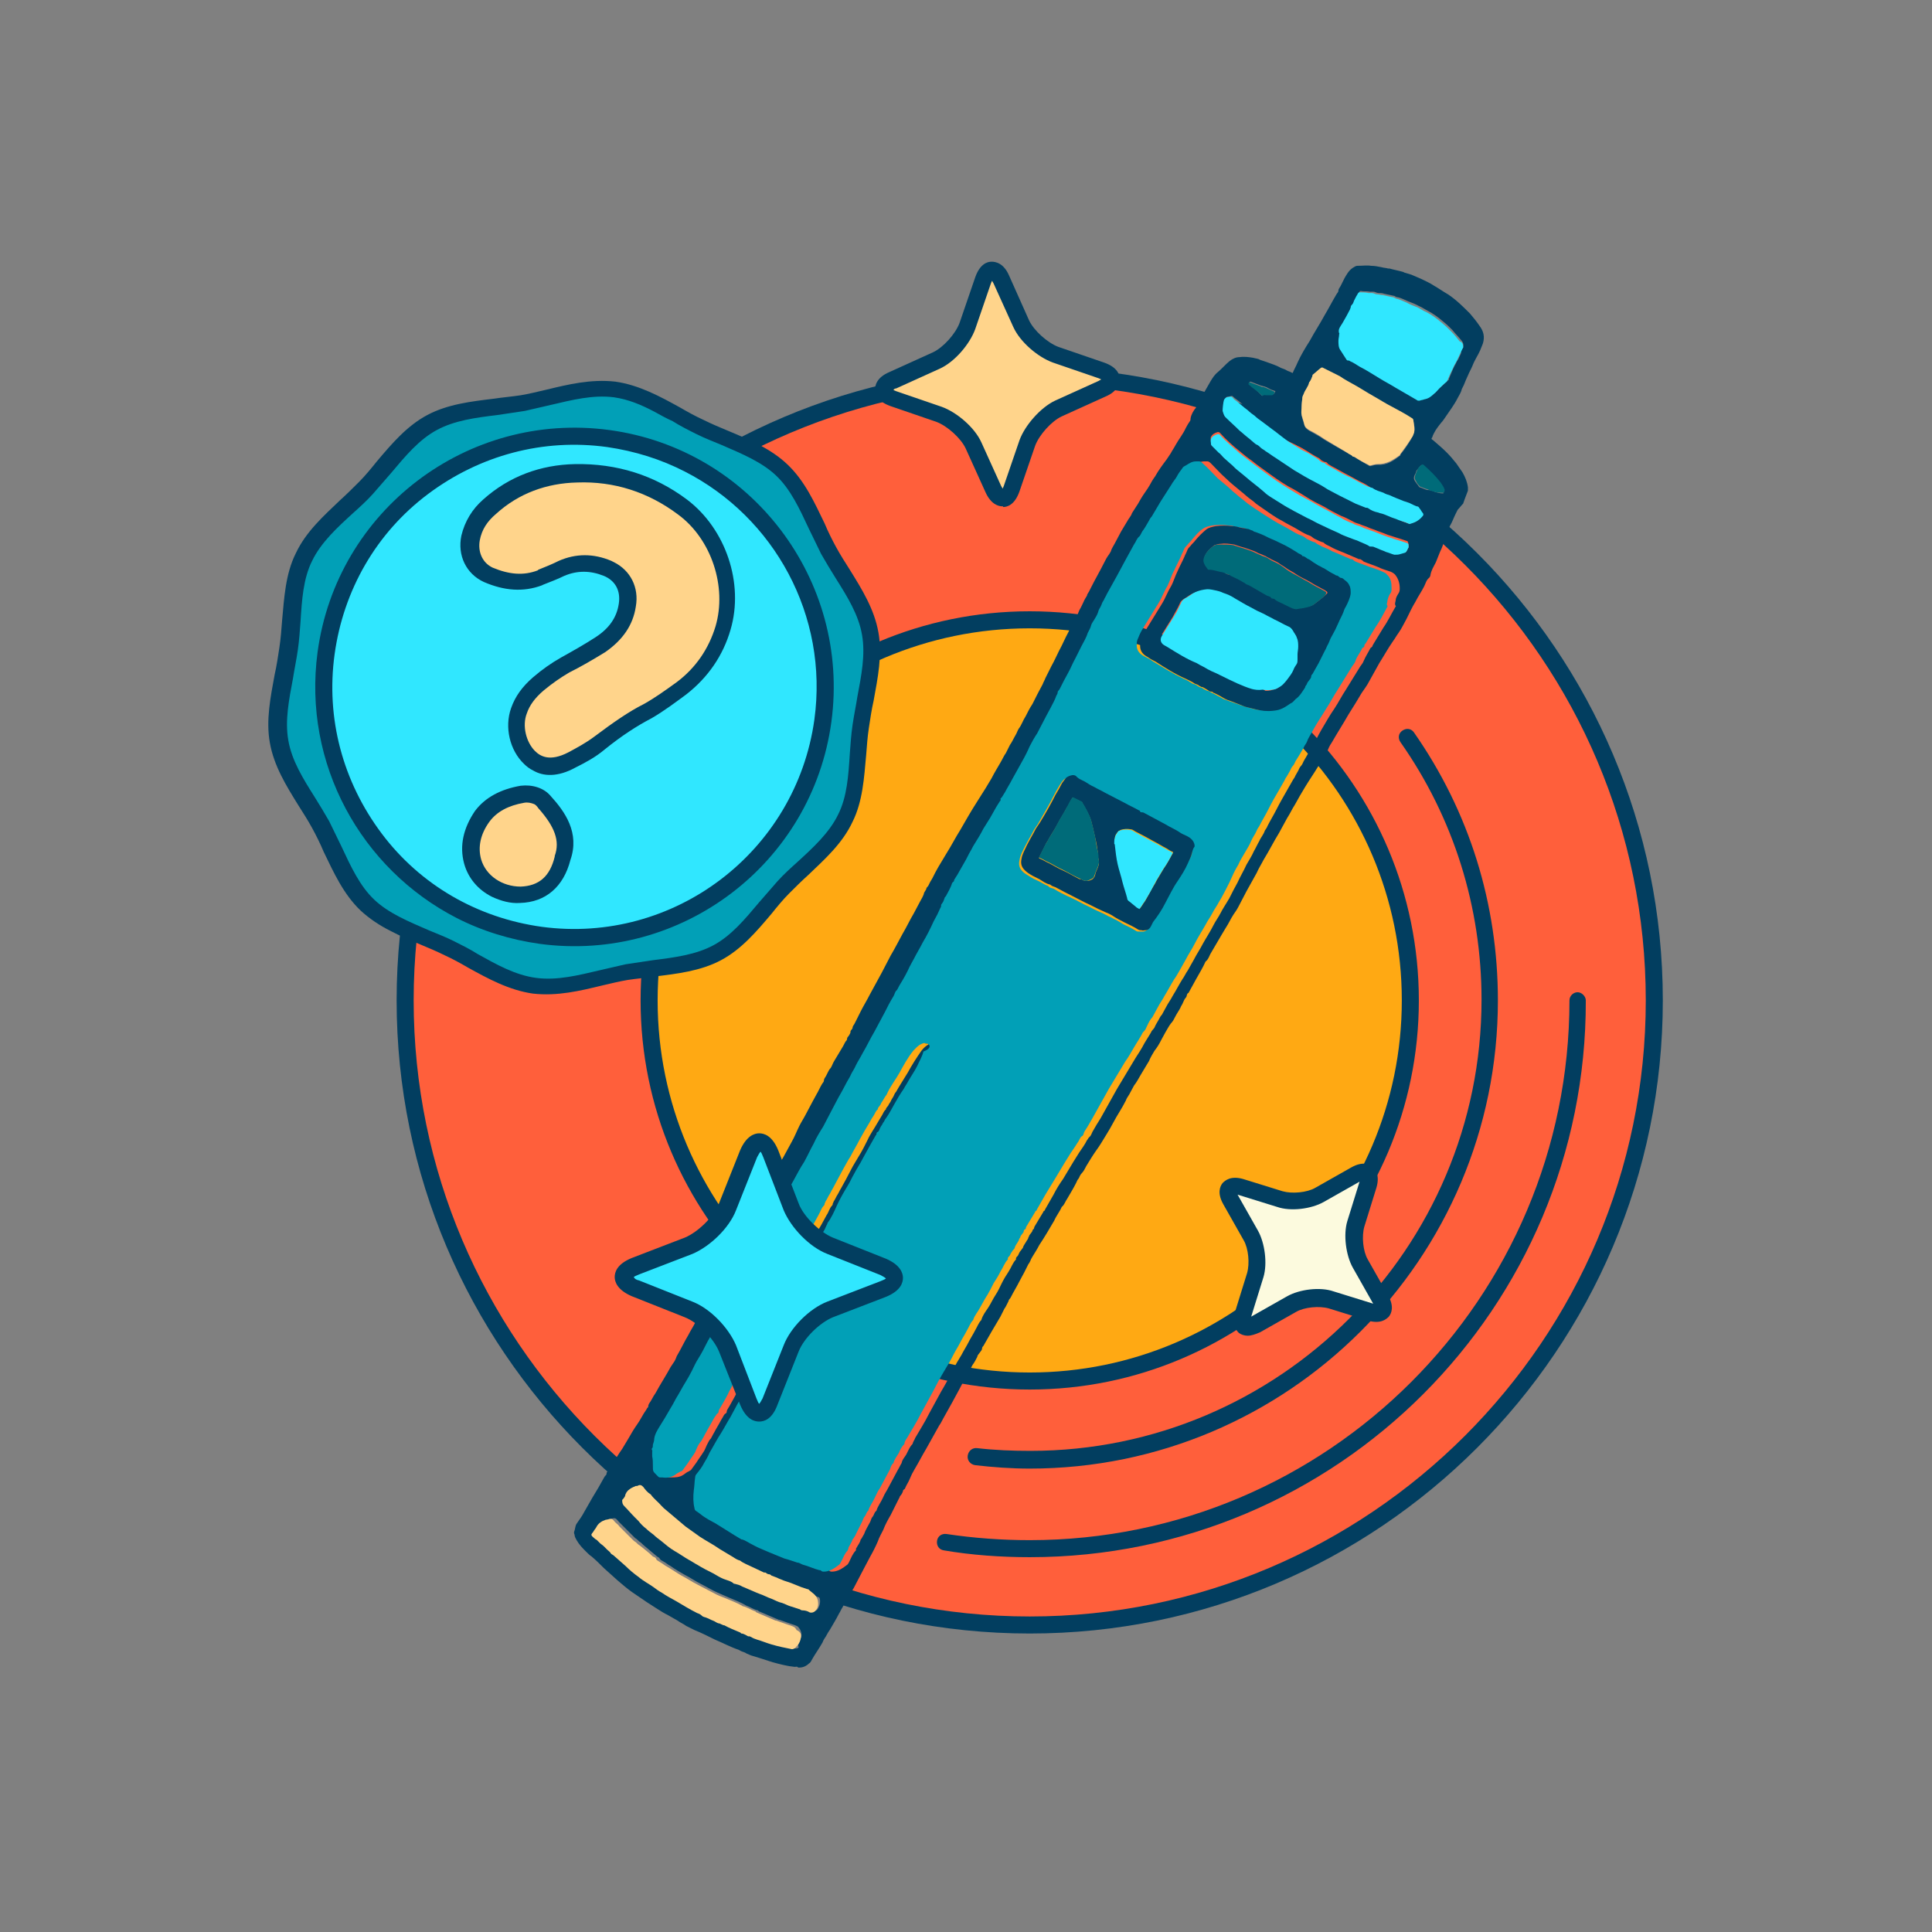 <?xml version="1.0" encoding="utf-8"?>
<!-- Generator: Adobe Illustrator 25.4.1, SVG Export Plug-In . SVG Version: 6.00 Build 0)  -->
<svg version="1.1" xmlns="http://www.w3.org/2000/svg" xmlns:xlink="http://www.w3.org/1999/xlink" x="0px" y="0px"
	 viewBox="0 0 283.5 283.5" style="enable-background:new 0 0 283.5 283.5;" xml:space="preserve">
<rect x="0" y="0" width="283.5" height="283.5" fill="#808080" stroke="none"/>
<style type="text/css">
	.st0{display:none;}
	.st1{display:inline;}
	
		.st2{fill-rule:evenodd;clip-rule:evenodd;fill:none;stroke:#155E6C;stroke-width:1.2;stroke-linecap:round;stroke-linejoin:round;stroke-miterlimit:10;}
	
		.st3{fill-rule:evenodd;clip-rule:evenodd;fill:none;stroke:#58FEED;stroke-width:1.2;stroke-linecap:round;stroke-linejoin:round;stroke-miterlimit:10;}
	.st4{fill:#023E60;}
	.st5{fill:#FF5F3B;}
	.st6{fill:#FFA913;}
	.st7{fill:#01A0B7;}
	.st8{fill:#30E7FF;}
	.st9{fill:#FFD48B;}
	.st10{fill:#006B79;}
	.st11{fill:#FCFADE;}
	.st12{clip-path:url(#SVGID_00000054983534643120763150000007180290222833448890_);}
	.st13{fill:none;}
	.st14{fill:#FF5F3B;stroke:#023E60;stroke-width:2.5;stroke-miterlimit:10;}
	.st15{fill:#FFD48B;stroke:#023E60;stroke-width:2.5;stroke-miterlimit:10;}
	.st16{fill:#FFA913;stroke:#023E60;stroke-width:2.5;stroke-miterlimit:10;}
	.st17{fill:#30E7FF;stroke:#023E60;stroke-width:2.5;stroke-miterlimit:10;}
	.st18{fill:#FCFADE;stroke:#023E60;stroke-width:2.5;stroke-miterlimit:10;}
</style>
<g id="fond">
</g>
<g id="colo1">
</g>
<g id="remplissage">
</g>
<g id="ligne2">
</g>
<g id="ligne1">
</g>
<g id="dot">
</g>
<g id="contours" class="st0">
</g>
<g id="Texture">
</g>
<g id="ref">
	<g>
		<g>
			<circle class="st5" cx="151.1" cy="146.8" r="91.7"/>
			<path class="st4" d="M151.1,239.7c-51.2,0-92.9-41.7-92.9-92.9s41.7-92.9,92.9-92.9S244,95.6,244,146.8S202.3,239.7,151.1,239.7z
				 M151.1,56.4c-49.8,0-90.4,40.6-90.4,90.4s40.6,90.4,90.4,90.4s90.4-40.6,90.4-90.4S201,56.4,151.1,56.4z"/>
		</g>
		<g>
			<circle class="st6" cx="151.1" cy="146.8" r="55.9"/>
			<path class="st4" d="M151.1,203.9c-31.5,0-57.1-25.6-57.1-57.1s25.6-57.1,57.1-57.1s57.1,25.6,57.1,57.1S182.6,203.9,151.1,203.9
				z M151.1,92.2c-30.1,0-54.6,24.5-54.6,54.6s24.5,54.6,54.6,54.6s54.6-24.5,54.6-54.6S181.2,92.2,151.1,92.2z"/>
		</g>
		<g>
			<path class="st4" d="M214.7,73.9c-0.3,0.3-0.5,0.6-0.8,0.9c-0.1,0.2-0.2,0.4-0.3,0.6c-0.3,0.6-0.5,1.2-0.8,1.7
				c-0.4,0.7-0.6,1.4-0.8,2.1c-0.2,0.6-0.4,1.2-0.7,1.8c-0.2,0.5-0.4,1-0.6,1.5c-0.3,0.6-0.7,1.2-0.8,1.9c0,0.1-0.1,0.3-0.2,0.4
				c-0.4,0.3-0.5,0.8-0.7,1.2c-0.4,0.8-0.9,1.5-1.3,2.3c-0.5,0.8-0.9,1.7-1.3,2.5c-0.4,0.7-0.7,1.4-1.2,2.1
				c-0.3,0.4-0.5,0.8-0.8,1.2c-0.7,1-1.3,2.1-2,3.2c-0.5,0.9-1,1.8-1.5,2.7c-0.3,0.6-0.7,1.1-1.1,1.7c-0.3,0.5-0.6,1-0.9,1.5
				c-0.3,0.5-0.7,1.1-1,1.6c-0.8,1.4-1.7,2.8-2.5,4.2c-0.3,0.4-0.5,0.9-0.7,1.4c0,0,0,0,0,0c-0.1,0.2-0.3,0.4-0.4,0.7
				c-0.1,0.3-0.3,0.5-0.4,0.7c-0.1,0.2-0.3,0.5-0.5,0.7c-0.6,1-1.3,2-1.9,3c-0.5,0.8-1,1.7-1.5,2.6c-0.4,0.6-0.7,1.3-1.1,1.9
				c-0.4,0.7-0.8,1.5-1.2,2.2c-0.8,1.3-1.5,2.7-2.3,4c-0.3,0.6-0.7,1.2-1,1.9c-0.5,0.9-1,1.8-1.5,2.7c-0.4,0.8-0.8,1.5-1.2,2.3
				c-0.2,0.4-0.5,0.8-0.7,1.1c-0.4,0.6-0.7,1.3-1.1,1.9c-0.2,0.3-0.4,0.7-0.6,1c-0.6,1-1.1,1.9-1.7,2.9c-0.2,0.4-0.3,0.8-0.7,1.1
				c-0.4,0.9-0.9,1.7-1.4,2.6c-0.4,0.7-0.7,1.3-1.1,2c-0.3,0.1-0.2,0.5-0.4,0.7c-0.2,0.2-0.3,0.5-0.4,0.7c-0.1,0.3-0.3,0.5-0.4,0.8
				c-0.2,0.4-0.5,0.8-0.7,1.2c-0.2,0.4-0.4,0.8-0.7,1.1c-0.3,0.4-0.5,0.8-0.8,1.3c-0.2,0.4-0.4,0.7-0.6,1.1c-0.3,0.6-0.6,1.1-1,1.6
				c-0.3,0.5-0.6,1-0.8,1.5c-0.4,0.7-0.8,1.3-1.2,2c-0.3,0.5-0.6,1.1-1,1.6c-0.2,0.4-0.5,0.9-0.7,1.3c-0.2,0.3-0.4,0.6-0.5,0.9
				c-0.3,0.6-0.6,1.1-0.9,1.6c-0.7,1.1-1.2,2.2-1.9,3.3c-0.5,0.8-1,1.7-1.6,2.5c-0.5,0.7-0.9,1.4-1.4,2.2c-0.2,0.4-0.4,0.8-0.7,1.1
				c-0.2,0.2-0.3,0.5-0.4,0.7c-0.2,0.2-0.3,0.5-0.4,0.7c-0.4,0.8-0.9,1.6-1.3,2.3c-0.3,0.4-0.4,0.9-0.8,1.2c-0.3,0.7-0.8,1.3-1.1,2
				c-0.7,1.2-1.4,2.4-2.2,3.6c-0.3,0.6-0.7,1.2-1,1.7c-0.1,0.2-0.2,0.3-0.3,0.6c-0.1,0.2-0.2,0.4-0.3,0.5c-0.2,0.4-0.4,0.8-0.6,1.2
				c-0.2,0.4-0.5,0.9-0.7,1.3c-0.4,0.8-0.9,1.6-1.3,2.4c-0.1,0.2-0.3,0.3-0.3,0.5c-0.1,0.2-0.2,0.4-0.3,0.6
				c-0.1,0.2-0.2,0.4-0.3,0.5c-0.1,0.2-0.2,0.4-0.3,0.6c-0.1,0.2-0.2,0.4-0.3,0.6c-0.4,0.7-0.9,1.5-1.3,2.2
				c-0.4,0.7-0.8,1.4-1.2,2.1c-0.1,0.1-0.2,0.2-0.2,0.4c0,0.1-0.1,0.3-0.2,0.4c-0.1,0.1-0.2,0.3-0.3,0.4c-0.1,0.1-0.2,0.3-0.2,0.4
				c-0.2,0.4-0.4,0.8-0.7,1.2c-0.6,1.2-1.3,2.3-1.9,3.5c-0.7,1.3-1.4,2.6-2.2,4c-0.3,0.5-0.5,1-0.8,1.4c-0.6,1.1-1.3,2.3-1.9,3.4
				c-0.6,1-1.1,2-1.7,3c-0.3,0.5-0.5,0.9-0.7,1.4c-0.2,0.5-0.5,0.9-0.7,1.4c0,0.1-0.1,0.1-0.2,0.2c-0.1,0.1-0.1,0.1-0.1,0.2
				c-0.1,0.3-0.2,0.5-0.4,0.7c-0.1,0.1-0.1,0.3-0.2,0.4c-0.4,0.8-0.8,1.6-1.2,2.4c-0.4,0.7-0.8,1.4-1.1,2.2
				c-0.3,0.6-0.6,1.1-0.8,1.7c-0.3,0.7-0.7,1.5-1.1,2.2c-0.3,0.6-0.6,1.1-0.9,1.7c-0.4,0.8-0.8,1.5-1.2,2.3
				c-0.2,0.4-0.4,0.8-0.7,1.2c-0.2,0.4-0.4,0.8-0.7,1.2c-0.2,0.4-0.4,0.7-0.6,1.1c-0.2,0.3-0.3,0.6-0.5,0.9
				c-0.4,0.8-0.9,1.6-1.3,2.3c-0.2,0.3-0.4,0.6-0.6,1c-0.2,0.3-0.4,0.6-0.5,0.9c-0.5,0.9-1.1,1.7-1.6,2.6c-0.1,0.2-0.2,0.4-0.4,0.5
				c-0.4,0.4-0.9,0.6-1.4,0.6c-0.1,0-0.1,0-0.2,0c-0.1-0.2-0.3-0.1-0.5-0.1c-1.1-0.1-2.2-0.4-3.3-0.7c-0.2-0.1-0.4-0.1-0.6-0.2
				c-0.6-0.2-1.3-0.4-1.9-0.6c-0.4-0.1-0.7-0.2-1.1-0.4c-0.1,0-0.2-0.1-0.4-0.2c-0.3-0.1-0.6-0.2-0.9-0.4c-1.2-0.4-2.3-1-3.5-1.5
				c-1-0.5-2-1-3-1.4c-0.4-0.2-0.8-0.4-1.2-0.6c-0.4-0.3-0.9-0.5-1.3-0.8c-0.5-0.3-0.9-0.5-1.4-0.8c-0.6-0.3-1.1-0.6-1.7-1
				c-0.5-0.3-0.9-0.6-1.4-0.9c-0.7-0.5-1.5-1-2.2-1.5c-0.7-0.5-1.4-1.1-2.1-1.7c-0.7-0.6-1.3-1.2-2-1.8c-0.6-0.6-1.2-1.2-1.8-1.7
				c-0.3-0.2-0.5-0.4-0.8-0.7c-0.5-0.5-1-1-1.4-1.7c-0.1-0.2-0.3-0.5-0.3-0.8c-0.1-0.2-0.1-0.4,0-0.6c0.1-0.3,0.1-0.7,0.3-1
				c0.4-0.6,0.8-1.1,1.1-1.7c0.4-0.7,0.8-1.4,1.2-2.1c0.3-0.5,0.6-1,0.9-1.5c0.3-0.5,0.6-1.1,0.9-1.6c0.1-0.2,0.3-0.2,0.3-0.5
				c0-0.2,0.2-0.3,0.3-0.5c0.1-0.2,0.2-0.3,0.3-0.5c0.1-0.2,0.2-0.3,0.3-0.5c0.5-0.7,0.9-1.4,1.4-2.1c0.3-0.5,0.6-1,0.9-1.5
				c0.4-0.7,0.8-1.4,1.3-2.1c0.5-0.7,0.8-1.4,1.3-2.1c0.1-0.1,0.1-0.3,0.3-0.4c0,0,0,0,0,0c0-0.5,0.3-0.7,0.5-1.1
				c0.2-0.4,0.4-0.7,0.6-1c0.7-1.3,1.5-2.5,2.2-3.8c0.2-0.3,0.4-0.6,0.6-0.9c0.1-0.2,0.2-0.4,0.3-0.7c0.6-1,1.1-2.1,1.7-3.1
				c0.3-0.6,0.7-1.2,1-1.8c0.3-0.5,0.5-1.1,0.8-1.7c0.2-0.5,0.5-0.9,0.7-1.4c0.4-0.8,0.8-1.5,1.1-2.3c0.3-0.5,0.5-1,0.8-1.5
				c0.3-0.4,0.4-0.8,0.6-1.2c0.3-0.4,0.4-0.8,0.6-1.2c0.2-0.4,0.4-0.7,0.6-1.1c0.2-0.3,0.3-0.6,0.5-0.8c0.2-0.4,0.4-0.8,0.7-1.2
				c0.1-0.2,0.2-0.4,0.3-0.7c0.5-0.9,1.1-1.9,1.6-2.8c0.3-0.5,0.5-0.9,0.7-1.4c0.2-0.5,0.5-0.9,0.7-1.4c0.5-0.9,1-1.9,1.5-2.8
				c0.1-0.2,0.3-0.4,0.4-0.7c0.3-0.3,0.4-0.8,0.7-1.1c0.2-0.3,0.5-0.7,0.7-1.1c0.4-0.7,0.8-1.5,1.2-2.2c0.4-0.7,0.7-1.5,1.1-2.3
				c0.3-0.6,0.7-1.2,1-1.8c0.3-0.6,0.6-1.1,0.9-1.7c0.2-0.4,0.4-0.7,0.6-1.1c0.3-0.5,0.5-1,0.8-1.5c0.1-0.2,0.3-0.3,0.3-0.6
				c0-0.2,0.2-0.4,0.3-0.6c0.1-0.2,0.2-0.4,0.3-0.6c0.1-0.2,0.2-0.4,0.4-0.6c0.2-0.3,0.3-0.7,0.5-1c0.2-0.3,0.4-0.7,0.6-1
				c0.2-0.3,0.4-0.7,0.6-1c0.2-0.3,0.3-0.6,0.5-0.9c0.1-0.1,0.2-0.2,0.2-0.4c0-0.2,0.2-0.3,0.3-0.5c0.1-0.2,0.2-0.3,0.2-0.5
				c0,0,0-0.1,0-0.1c0.1-0.2,0.3-0.3,0.3-0.5c0-0.2,0.2-0.4,0.3-0.6c0.1-0.2,0.2-0.4,0.3-0.6c0.1-0.2,0.2-0.4,0.3-0.6
				c0.1-0.2,0.2-0.4,0.3-0.6c0.4-0.8,0.9-1.6,1.3-2.4c0.6-1.1,1.2-2.2,1.8-3.3c0.4-0.8,0.9-1.7,1.3-2.5c0.6-1,1.1-2,1.7-3.1
				c0.6-1,1.1-2.1,1.7-3.1c0.3-0.6,0.6-1.1,0.9-1.7c0.2-0.4,0.5-0.8,0.6-1.3c0.1-0.2,0.2-0.3,0.3-0.5c0-0.2,0.2-0.4,0.3-0.5
				c0.1-0.2,0.2-0.4,0.3-0.6c0.1-0.2,0.2-0.3,0.3-0.5c0.3-0.6,0.6-1.2,0.9-1.7c0.2-0.3,0.4-0.7,0.6-1c0.2-0.3,0.4-0.7,0.6-1
				c0.7-1.1,1.3-2.3,2-3.4c0.8-1.4,1.6-2.8,2.5-4.2c0.4-0.6,0.8-1.3,1.2-1.9c0.3-0.5,0.6-1,0.9-1.5c0.4-0.8,0.9-1.6,1.3-2.3
				c0.3-0.5,0.5-1,0.8-1.4c0.2-0.4,0.4-0.8,0.6-1.2c0.3-0.4,0.5-0.9,0.8-1.4c0.2-0.3,0.3-0.7,0.5-1c0.4-0.5,0.6-1.2,1-1.8
				c0.3-0.6,0.6-1.2,1-1.8c0.5-1,1-2,1.5-2.9c0.1-0.3,0.3-0.6,0.4-0.9c0.3-0.6,0.6-1.2,0.9-1.8c0.4-0.7,0.7-1.4,1.1-2.2
				c0.5-0.9,0.9-1.9,1.4-2.8c0.3-0.6,0.5-1.2,0.9-1.8c0.3-0.4,0.5-0.9,0.7-1.4c0.3-0.5,0.5-1,0.7-1.4c0-0.1,0.1-0.1,0.1-0.2
				c0.1-0.2,0.2-0.3,0.3-0.5c0-0.2,0.2-0.4,0.3-0.6c0.1-0.2,0.2-0.4,0.3-0.6c0.6-1.2,1.3-2.4,1.9-3.6c0.2-0.4,0.4-0.8,0.7-1.2
				c0.1-0.1,0.1-0.2,0.2-0.3c0-0.1,0.1-0.1,0.1-0.2c0.1-0.4,0.4-0.8,0.6-1.2c0.3-0.6,0.6-1.1,0.9-1.7c0.3-0.5,0.6-1,0.9-1.5
				c0.2-0.4,0.6-0.8,0.7-1.2c0,0,0,0,0,0c0.3-0.5,0.6-0.9,0.9-1.4c0.1-0.2,0.3-0.5,0.4-0.7c0.4-0.7,0.9-1.3,1.3-2
				c0.2-0.4,0.5-0.9,0.8-1.3c0.5-0.9,1.1-1.7,1.7-2.5c0.2-0.3,0.4-0.6,0.6-0.9c0.2-0.4,0.5-0.8,0.7-1.2c0.5-0.9,1.1-1.6,1.5-2.5
				c0.2-0.4,0.4-0.7,0.6-1c0.1-0.1,0.1-0.3,0.1-0.4c0.1-0.6,0.4-1.1,0.8-1.6c0.2-0.3,0.4-0.7,0.6-1.1c0.2-0.4,0.4-0.9,0.7-1.3
				c0.3-0.5,0.5-0.9,0.8-1.4c0.3-0.5,0.6-1,1.1-1.4c0.6-0.5,1.1-1.1,1.7-1.6c0.5-0.4,1-0.6,1.5-0.6c0.7-0.1,1.4,0,2,0.1
				c0.3,0.1,0.7,0.1,1,0.3c0.3,0.1,0.6,0.2,0.9,0.3c0.8,0.3,1.5,0.5,2.2,0.9c0.3,0.1,0.6,0.2,0.9,0.4c0.3,0.1,0.5,0.2,0.7,0.3
				c0.1,0,0.1,0.1,0.1,0c0.2-0.5,0.5-1,0.7-1.5c0.5-1.1,1.1-2.1,1.8-3.2c0.7-1.3,1.5-2.5,2.2-3.8c0.6-1,1.1-2,1.7-3
				c0.1-0.2,0.3-0.3,0.3-0.6c0-0.2,0.2-0.4,0.3-0.6c0.1-0.2,0.2-0.4,0.3-0.6c0.1-0.2,0.2-0.4,0.3-0.6c0.3-0.5,0.6-1.1,1.2-1.5
				c0.2-0.1,0.4-0.3,0.7-0.3c0.7,0,1.4-0.1,2,0c0.5,0,1,0.1,1.5,0.2c0.3,0.1,0.7,0.1,1,0.2c0,0,0.1,0,0.2,0c0.7,0.2,1.3,0.3,2,0.5
				c0.1,0,0.1,0.1,0.2,0.1c0.3,0.1,0.7,0.2,1,0.3c0.5,0.2,0.9,0.4,1.4,0.6c0.6,0.3,1.3,0.6,1.9,1c0.7,0.4,1.4,0.9,2.1,1.3
				c1.2,0.8,2.2,1.8,3.2,2.8c0.5,0.6,1,1.2,1.4,1.8c0.6,0.8,0.8,1.6,0.5,2.6c-0.1,0.3-0.3,0.7-0.4,1c-0.3,0.7-0.8,1.4-1.1,2.2
				c-0.2,0.5-0.5,1-0.7,1.5c-0.2,0.4-0.4,0.9-0.6,1.4c-0.1,0.2-0.2,0.4-0.3,0.6c-0.1,0.5-0.4,0.9-0.6,1.3c-0.5,1-1.2,1.9-1.8,2.8
				c-0.2,0.3-0.4,0.6-0.6,0.8c-0.4,0.5-0.8,1-1.1,1.6c-0.1,0.2-0.2,0.4-0.2,0.5c-0.2,0.3-0.2,0.3,0.1,0.5c0.7,0.6,1.4,1.2,2,1.8
				c0.5,0.5,1,1.1,1.4,1.6c0.3,0.4,0.6,0.9,0.9,1.3c0.4,0.7,0.7,1.4,0.8,2.2c0,0.2,0,0.3,0,0.5C214.9,73.3,214.8,73.6,214.7,73.9z
				 M135.9,153.1c0.6,0.1,0.9,0.7,0.8,1.2c-0.2,0.7-0.5,1.4-0.9,2.1c-0.4,0.7-0.9,1.4-1.3,2.2c-0.2,0.4-0.5,0.8-0.7,1.2
				c-0.4,0.7-0.8,1.4-1.3,2.1c-0.4,0.7-0.8,1.5-1.3,2.2c-0.1,0.2-0.2,0.4-0.3,0.5c-0.1,0.2-0.2,0.4-0.3,0.5
				c-0.1,0.2-0.2,0.4-0.3,0.5c-0.1,0.2-0.2,0.5-0.3,0.5c-0.3,0.1-0.1,0.4-0.3,0.5c-0.3,0.5-0.5,0.9-0.8,1.4c-0.4,0.7-0.7,1.3-1.1,2
				c-0.4,0.8-0.9,1.5-1.3,2.3c-0.3,0.5-0.5,1-0.8,1.5c-0.6,1-1.2,2.1-1.7,3.1c-0.5,0.9-0.8,1.8-1.4,2.6c0,0,0,0.1,0,0.1
				c-0.2,0.3-0.3,0.7-0.5,1c-0.3,0.4-0.4,0.9-0.8,1.3c-0.1,0.4-0.5,0.6-0.5,1c-0.1,0.1-0.1,0.4-0.3,0.4c0,0,0,0.1,0,0.1
				c0,0.1,0,0.2,0,0.2c-0.4,0.6-0.5,1.3-0.9,1.8c0,0,0,0.1,0,0.1c-0.1,0.3-0.2,0.5-0.3,0.8c-0.3,0.6-0.6,1.2-0.9,1.8
				c-0.4,0.8-0.7,1.5-1.1,2.3c-0.4,0.7-0.7,1.4-1,2.1c-0.3,0.7-0.7,1.4-1,2.1c-0.4,0.8-0.9,1.6-1.2,2.4c-0.2,0.4-0.4,0.8-0.6,1.2
				c-0.4,0.7-0.7,1.4-1.1,2.1c-0.3,0.6-0.7,1.3-1,1.9c-0.2,0.5-0.4,1-0.7,1.4c-0.2,0.4-0.4,0.8-0.6,1.2c-0.3,0.6-0.7,1.2-1,1.8
				c-0.2,0.4-0.5,0.9-0.7,1.3c-0.5,0.8-0.9,1.6-1.4,2.4c-0.6,1-1.1,2-1.7,2.9c-0.3,0.5-0.5,1-0.8,1.5c-0.3,0.5-0.7,1.1-1.1,1.6
				c-0.1,0.2-0.2,0.4-0.2,0.5c-0.1,0.6-0.1,1.3-0.2,1.9c-0.1,0.9-0.1,1.7,0.1,2.6c0,0.2,0.1,0.3,0.2,0.4c0.5,0.3,0.9,0.7,1.4,1
				c0.6,0.4,1.3,0.8,1.9,1.1c0.8,0.5,1.6,1,2.4,1.5c0.3,0.2,0.7,0.4,1,0.6c0,0,0.1,0,0.1,0c0.4,0.1,0.8,0.4,1.2,0.6
				c0.5,0.2,1,0.5,1.4,0.7c0.5,0.2,0.9,0.4,1.4,0.6c0.7,0.3,1.5,0.6,2.2,0.9c0.3,0.1,0.6,0.2,1,0.3c0.3,0.1,0.6,0.3,0.9,0.3
				c0.3,0.1,0.5,0.3,0.8,0.3c0.8,0.2,1.6,0.6,2.4,0.8c0.1,0,0.3,0,0.3,0.1c0.2,0.2,0.5,0.1,0.7,0.1c0.7-0.1,1.3-0.5,1.8-0.9
				c0.2-0.1,0.3-0.3,0.4-0.5c0.3-0.6,0.5-1.2,1-1.7c0,0,0-0.1,0-0.1c0-0.1,0-0.2,0.1-0.3c0.2-0.4,0.5-0.7,0.6-1.2
				c0,0,0.1-0.1,0.1-0.1c0.1-0.2,0.3-0.5,0.4-0.7c0.2-0.6,0.6-1.2,0.9-1.8c0.1-0.3,0.2-0.6,0.4-0.8c0.2-0.3,0.2-0.6,0.5-0.8
				c0.2-0.7,0.7-1.3,1-2c0.2-0.5,0.5-0.9,0.7-1.3c0.5-0.9,1-1.9,1.5-2.8c0.2-0.3,0.3-0.6,0.5-0.9c0.1-0.6,0.6-1,0.8-1.5
				c0.2-0.4,0.4-0.9,0.8-1.3c0.1-0.4,0.3-0.6,0.4-0.9c0.7-1.2,1.4-2.3,2-3.5c0.6-1.1,1.2-2.2,1.8-3.3c0.6-1,1.2-2.1,1.7-3.1
				c0.4-0.8,0.8-1.5,1.3-2.3c0.3-0.6,0.7-1.2,1-1.8c0.3-0.6,0.7-1.2,1-1.8c0.3-0.5,0.5-1.1,0.9-1.5c0.2-0.7,0.6-1.2,1-1.8
				c0.4-0.6,0.7-1.3,1.1-1.9c0.4-0.6,0.6-1.1,0.9-1.7c0.3-0.6,0.6-1.1,1-1.7c0.4-0.6,0.6-1.3,1.1-1.8c-0.1-0.3,0.2-0.4,0.3-0.6
				c0.1-0.2,0.2-0.5,0.4-0.7c0.1-0.1,0.2-0.3,0.3-0.4c0.1-0.4,0.4-0.7,0.6-1.1c0.1-0.1,0.2-0.3,0.2-0.4c0.1-0.1,0.1-0.3,0.2-0.4
				c0.1-0.1,0.2-0.3,0.3-0.4c0.1-0.1,0.1-0.3,0.2-0.4c0.2-0.1,0.1-0.2,0.2-0.4c0.4-0.7,0.8-1.3,1.2-2c0.1-0.1,0.1-0.3,0.2-0.3
				c0.2-0.1,0.1-0.2,0.2-0.3c0.4-0.7,0.8-1.4,1.2-2.1c0.4-0.8,0.9-1.6,1.4-2.3c0.3-0.5,0.6-1,0.9-1.5c0.2-0.3,0.4-0.7,0.6-1
				c0.2-0.3,0.3-0.5,0.5-0.8c0.4-0.7,0.9-1.3,1.3-2c0.1-0.2,0.2-0.4,0.3-0.5c0.1-0.2,0.2-0.3,0.4-0.5c0.1-0.1,0.2-0.4,0.3-0.6
				c0.4-0.7,0.8-1.4,1.2-2c0.8-1.4,1.6-2.9,2.4-4.3c0.8-1.3,1.6-2.7,2.4-4c0.4-0.7,0.9-1.4,1.3-2.1c0.4-0.8,0.9-1.5,1.3-2.2
				c0.1-0.3,0.4-0.5,0.5-0.7c0.2-0.5,0.5-0.9,0.7-1.3c0.1-0.2,0.2-0.4,0.4-0.6c0.2-0.4,0.4-0.7,0.6-1.1c0.3-0.6,0.7-1.1,1-1.7
				c0.5-0.8,0.9-1.6,1.4-2.4c0.3-0.4,0.5-0.9,0.8-1.3c0.3-0.5,0.6-1.1,0.9-1.6c0.4-0.8,0.9-1.5,1.3-2.3c0.5-0.9,1.1-1.8,1.6-2.8
				c0.3-0.6,0.7-1.1,1-1.7c0.3-0.6,0.7-1.2,1-1.7c0.1-0.2,0.2-0.3,0.3-0.5c0.4-0.8,0.8-1.6,1.2-2.3c0.4-0.9,0.9-1.7,1.3-2.6
				c0.4-0.7,0.8-1.3,1.1-2c0.3-0.5,0.5-1,0.8-1.5c0.2-0.5,0.6-0.9,0.8-1.5c0.1-0.2,0.3-0.4,0.4-0.7c0.4-0.8,0.9-1.6,1.3-2.4
				c0.5-1,1.1-2,1.6-2.9c0.1-0.2,0.3-0.5,0.4-0.7c0.1-0.2,0.3-0.5,0.4-0.7c0.1-0.2,0.3-0.4,0.4-0.7c0.1-0.2,0.3-0.5,0.4-0.7
				c0.1-0.2,0.2-0.5,0.4-0.7c0.2-0.2,0.3-0.5,0.4-0.7c0.4-0.7,0.8-1.4,1.2-2c0.2-0.3,0.4-0.6,0.5-0.9c0.3-0.6,0.6-1.2,0.9-1.7
				c0.6-1,1.2-2.1,1.9-3.1c0.6-0.9,1.1-1.9,1.7-2.8c0.7-1.1,1.4-2.3,2.1-3.4c0.2-0.3,0.4-0.5,0.5-0.8c0.3-0.7,0.7-1.3,1-1.9
				c0.1-0.1,0.3-0.2,0.3-0.3c0-0.1,0.1-0.2,0.2-0.4c0.5-0.8,0.9-1.5,1.4-2.3c0.7-1,1.2-2.1,1.8-3.1c0,0,0.1-0.1,0-0.1
				c-0.2-0.3,0-0.6,0-0.8c0-0.3,0.2-0.7,0.4-1c0.2-0.3,0.2-0.5,0.2-0.8c0-0.7-0.2-1.4-0.7-2c-0.2-0.2-0.4-0.3-0.6-0.4
				c-0.6-0.2-1.3-0.4-1.9-0.7c-0.7-0.3-1.4-0.5-2.1-0.8c-0.1-0.1-0.2-0.2-0.4-0.3c-0.1-0.1-0.3,0-0.4-0.1c-0.7-0.3-1.4-0.6-2.1-0.9
				c-0.2-0.1-0.3-0.1-0.5-0.2c-0.5-0.2-1-0.4-1.5-0.7c-0.4-0.2-0.7-0.3-1-0.6c-0.4-0.1-0.8-0.3-1.2-0.5c-0.3-0.1-0.5-0.4-0.8-0.5
				c-0.6-0.2-1.1-0.5-1.6-0.8c-0.8-0.5-1.7-0.9-2.5-1.4c-1-0.5-1.9-1.2-2.8-1.8c-0.3-0.2-0.7-0.5-1-0.7c-0.3-0.3-0.6-0.5-1-0.8
				c-0.4-0.3-0.8-0.7-1.2-1c-0.7-0.6-1.5-1.2-2.2-1.9c-0.8-0.7-1.5-1.5-2.2-2.2c-0.1-0.1-0.3-0.3-0.5-0.3c-0.2,0-0.4,0-0.5,0
				c-0.6,0-1,0.3-1.5,0.6c-0.2,0.1-0.4,0.3-0.5,0.4c-0.3,0.4-0.6,0.8-0.8,1.2c-0.2,0.4-0.5,0.8-0.8,1.2c-0.5,0.9-1.1,1.7-1.6,2.5
				c-0.5,0.7-0.9,1.5-1.3,2.2c-0.1,0.2-0.3,0.4-0.4,0.6c-0.3,0.6-0.6,1.1-1,1.6c0,0.1-0.1,0.1-0.1,0.2c-0.1,0.2-0.1,0.4-0.3,0.5
				c-0.3,0.4-0.5,0.8-0.8,1.2c-0.4,0.6-0.7,1.3-1.1,2c-0.2,0.4-0.5,0.9-0.7,1.3c-0.2,0.4-0.5,0.9-0.7,1.3c-0.5,0.9-1,1.8-1.5,2.7
				c-0.1,0.3-0.3,0.5-0.4,0.8c-0.1,0.3-0.3,0.5-0.4,0.8c-0.1,0.3-0.3,0.5-0.4,0.8c-0.1,0.4-0.4,0.7-0.5,1.1
				c-0.2,0.4-0.5,0.7-0.6,1.1c-0.1,0.4-0.4,0.7-0.5,1.1c-0.3,0.6-0.6,1.3-0.9,1.9c-0.3,0.6-0.6,1.2-0.9,1.8
				c-0.4,0.7-0.7,1.5-1.1,2.2c-0.4,0.8-0.8,1.6-1.2,2.3c-0.1,0.2-0.3,0.3-0.3,0.5c0,0.2-0.2,0.4-0.2,0.5c-0.3,0.6-0.6,1.2-0.8,1.7
				c-0.2,0.4-0.5,0.9-0.7,1.3c-0.4,0.8-0.8,1.7-1.3,2.5c-0.3,0.6-0.7,1.3-1.1,1.9c-0.4,0.7-0.7,1.5-1.1,2.2c-0.5,0.9-1,1.8-1.5,2.7
				c-0.3,0.6-0.7,1.2-1,1.8c-0.2,0.3-0.3,0.5-0.5,0.8c0,0.1-0.2,0.1-0.2,0.2c0.1,0.2-0.1,0.3-0.1,0.4c-0.2,0.3-0.3,0.5-0.5,0.8
				c-0.3,0.5-0.6,1.1-0.9,1.6c-0.3,0.5-0.7,1.1-1,1.6c-0.4,0.8-0.9,1.6-1.4,2.4c-0.2,0.3-0.3,0.6-0.5,0.9c-0.3,0.5-0.5,1-0.8,1.5
				c-0.3,0.5-0.5,0.9-0.8,1.4c-0.2,0.3-0.4,0.7-0.6,1c-0.1,0.1-0.2,0.2-0.2,0.4c0,0.2-0.2,0.3-0.3,0.4c-0.3,0.6-0.6,1.3-0.9,1.9
				c-0.1,0.1-0.2,0.2-0.2,0.3c-0.1,0.3-0.2,0.5-0.4,0.8c0,0.1-0.1,0.1-0.1,0.2c0,0.1-0.1,0.3-0.1,0.4c-0.3,0.7-0.7,1.3-1,2
				c-0.5,1-1.1,2-1.6,3.1c-0.4,0.8-0.9,1.6-1.3,2.4c-0.2,0.4-0.4,0.7-0.6,1.1c-0.4,0.9-0.9,1.7-1.4,2.6c-0.2,0.3-0.3,0.6-0.5,0.9
				c-0.2,0.3-0.3,0.6-0.5,0.9c-0.5,0.8-0.8,1.6-1.3,2.4c-0.5,0.9-1,1.9-1.5,2.8c-0.6,1-1.1,2.1-1.7,3.1c-0.3,0.6-0.7,1.2-1,1.8
				c-0.2,0.4-0.5,0.8-0.7,1.3c-0.2,0.4-0.5,0.8-0.7,1.3c-0.4,0.8-0.8,1.5-1.2,2.2c-0.3,0.6-0.7,1.3-1,1.9c-0.4,0.8-0.8,1.5-1.2,2.3
				c-0.4,0.8-0.9,1.7-1.4,2.5c-0.5,0.9-0.9,1.8-1.4,2.7c-0.6,0.9-1,1.9-1.6,2.8c-0.5,0.9-1,1.8-1.5,2.7c-0.1,0.2-0.3,0.4-0.3,0.6
				c-0.2,0.6-0.5,1.1-0.8,1.6c-0.3,0.5-0.6,1.1-0.9,1.6c-0.3,0.5-0.5,1-0.8,1.5c-0.3,0.5-0.5,1-0.8,1.4c-0.1,0.1-0.2,0.2-0.3,0.4
				c-0.1,0.3-0.3,0.6-0.4,0.9c-0.4,0.8-0.9,1.6-1.3,2.4c-0.2,0.3-0.3,0.6-0.5,0.8c-0.2,0.7-0.7,1.4-1,2c-0.3,0.5-0.5,1-0.8,1.5
				c-0.4,0.8-0.8,1.7-1.3,2.4c0,0,0,0.1,0,0.1c0,0.2-0.1,0.4-0.2,0.6c-0.5,1.1-1.1,2.1-1.7,3.1c-0.4,0.8-0.8,1.6-1.3,2.4
				c-0.4,0.6-0.6,1.2-1,1.9c-0.3,0.5-0.6,1-0.9,1.6c-0.5,0.8-0.9,1.6-1.4,2.4c-0.3,0.5-0.6,1-0.9,1.6c-0.5,0.8-1,1.7-1.5,2.5
				c-0.4,0.6-0.7,1.1-0.8,1.8c-0.1,0.3-0.1,0.6-0.2,0.9c0,0.2,0,0.4-0.1,0.5c-0.1,0.2,0.1,0.3,0,0.5c-0.1,0.2,0,0.4,0,0.7
				c0,0.5,0.1,0.9,0.1,1.4c0,0.8,0,0.8,0.5,1.3c0.1,0.1,0.2,0.2,0.3,0.3c0.1,0.1,0.2,0.1,0.3,0.1c0.1,0,0.2,0,0.3,0
				c0.7,0,1.3,0,1.9-0.4c0.3-0.2,0.5-0.4,0.8-0.5c0.1-0.1,0.2-0.1,0.3-0.2c0.3-0.4,0.5-0.7,0.8-1.1c0.3-0.5,0.7-1,1-1.5
				c0.3-0.4,0.4-0.9,0.7-1.4c0.1-0.2,0.2-0.4,0.4-0.6c0.2-0.3,0.3-0.6,0.5-0.9c0.3-0.6,0.7-1.2,1-1.8c0.1-0.2,0.2-0.3,0.3-0.5
				c0.1-0.2,0.2-0.4,0.4-0.5c0.2-0.1,0.1-0.3,0.2-0.5c0.5-0.8,0.9-1.6,1.3-2.3c0.3-0.4,0.5-0.9,0.7-1.4c0.2-0.5,0.5-1,0.7-1.4
				c0.4-0.9,0.8-1.7,1.3-2.6c0.1-0.2,0.2-0.3,0.3-0.5c0.1-0.2,0.2-0.4,0.3-0.6c0.1-0.2,0.2-0.3,0.3-0.5c0.1-0.2,0.2-0.4,0.3-0.6
				c0.1-0.2,0.2-0.3,0.3-0.5c0.1-0.2,0.1-0.4,0.3-0.6c0.2-0.1,0.1-0.3,0.2-0.5c0.2-0.2,0.3-0.5,0.4-0.8c0.3-0.5,0.5-1.1,0.8-1.6
				c0.2-0.4,0.4-0.8,0.6-1.2c0.3-0.6,0.5-1.1,0.8-1.7c0.3-0.6,0.6-1.1,0.9-1.7c0.4-0.8,0.8-1.6,1.1-2.3c0.2-0.5,0.5-0.9,0.7-1.4
				c0.3-0.6,0.6-1.2,0.9-1.9c0.3-0.6,0.5-1.2,0.9-1.6c0,0,0-0.1,0-0.1c0.2-0.6,0.6-1.1,0.9-1.7c0.2-0.4,0.4-0.7,0.6-1.1
				c0.3-0.4,0.4-1,0.8-1.4c0.1-0.1,0.1-0.2,0.1-0.3c0.1-0.1,0.1-0.3,0.2-0.4c0.2-0.3,0.3-0.6,0.5-0.9c0.2-0.3,0.3-0.6,0.5-0.9
				c0.5-0.9,1-1.8,1.5-2.8c0.3-0.6,0.7-1.2,1.1-1.9c0.5-0.8,0.9-1.6,1.3-2.4c0.4-0.9,1-1.7,1.5-2.6c0.2-0.3,0.4-0.7,0.6-1
				c0.2-0.3,0.3-0.7,0.6-0.9c0-0.3,0.3-0.4,0.4-0.7c0.1-0.2,0.3-0.4,0.4-0.7c0.1-0.2,0.2-0.3,0.3-0.5c0.1-0.2,0.2-0.5,0.4-0.7
				c0.5-0.9,1.1-1.8,1.7-2.8c0.6-1.1,1.3-2.2,2-3.2c0.3-0.4,0.7-0.8,1.2-1C135.4,153.1,135.6,153,135.9,153.1z M214.7,51
				c0.1-0.4,0-0.8-0.3-1.1c-0.4-0.5-0.9-1-1.3-1.5c-0.4-0.4-0.8-0.8-1.3-1.2c-0.7-0.6-1.5-1.2-2.3-1.6c-0.4-0.2-0.8-0.5-1.3-0.7
				c-0.5-0.3-1.1-0.5-1.6-0.7c-0.5-0.2-1-0.5-1.6-0.6c-0.2,0-0.3-0.2-0.5-0.2c-0.5-0.1-0.9-0.2-1.4-0.3c-0.3-0.1-0.5-0.1-0.8-0.1
				c-0.3,0-0.5-0.2-0.8-0.2c-0.1,0-0.3,0-0.5,0c-0.4-0.1-0.9,0-1.3-0.1c-0.1,0-0.2,0-0.2,0.1c-0.2,0.4-0.4,0.8-0.6,1.1
				c-0.1,0.2-0.2,0.5-0.3,0.6c-0.1,0.1-0.2,0.3-0.2,0.4c0,0.1,0,0.2-0.1,0.3c-0.4,0.7-0.7,1.4-1.1,2c-0.3,0.5-0.6,0.9-0.5,1.5
				c0,0.1,0,0.1,0,0.2c0,0.3-0.1,0.6-0.1,0.9c0,0.5,0,1,0.3,1.4c0.3,0.5,0.6,0.9,0.9,1.4c0,0,0.1,0.1,0.2,0.1c0.1,0,0.2,0.1,0.3,0.1
				c0.5,0.3,0.9,0.6,1.4,0.8c1,0.6,1.9,1.1,2.9,1.7c0.8,0.5,1.6,0.9,2.4,1.4c1,0.6,2.1,1.2,3.1,1.8c0.1,0.1,0.3,0.1,0.4,0.1
				c0.2-0.1,0.5-0.1,0.7-0.2c0.5-0.1,1-0.4,1.4-0.8c0.3-0.3,0.5-0.6,0.8-0.8c0.4-0.3,0.7-0.7,1.1-1c0.1,0,0.1-0.1,0.1-0.2
				c0.1-0.2,0.2-0.5,0.3-0.7c0.2-0.5,0.4-1,0.7-1.5c0.1-0.2,0.2-0.5,0.4-0.7c0.1-0.3,0.3-0.6,0.4-0.9
				C214.3,51.6,214.5,51.3,214.7,51z M207.5,63.5c0.2-0.6,0-1.1-0.1-1.7c0-0.2-0.2-0.3-0.3-0.4c-0.9-0.5-1.9-1-2.8-1.6
				c-0.9-0.5-1.9-1.1-2.8-1.6c-0.9-0.5-1.8-1.1-2.7-1.6c-0.7-0.4-1.5-0.9-2.2-1.3c-0.8-0.5-1.6-0.8-2.4-1.2c-0.1-0.1-0.3-0.1-0.4,0
				c-0.4,0.3-0.8,0.7-1.2,1c0,0,0,0.1,0,0.1c-0.2,0.3-0.3,0.7-0.5,1c-0.1,0.6-0.6,1.1-0.8,1.7c-0.1,0.2-0.2,0.4-0.2,0.6
				c-0.1,0.4-0.1,0.8-0.1,1.2c0,0.4,0,0.9,0,1.3c0.1,0.5,0.3,1,0.4,1.4c0.1,0.4,0.4,0.6,0.7,0.8c0.7,0.4,1.5,0.8,2.2,1.3
				c1.1,0.7,2.3,1.4,3.5,2.1c0.3,0.1,0.6,0.2,0.7,0.5c0.2-0.1,0.3,0.1,0.5,0.2c0.6,0.3,1.2,0.7,1.8,1c0.1,0.1,0.2,0.1,0.3,0.1
				c0.4-0.1,0.7-0.2,1.1-0.2c1.3,0.1,2.3-0.6,3.2-1.3c0.1,0,0.1-0.1,0.1-0.2c0.6-0.7,1.1-1.5,1.6-2.3
				C207.2,64,207.3,63.8,207.5,63.5z M117.5,240.4c0.2-0.4,0.1-0.9-0.1-1.3c-0.1-0.1-0.2-0.3-0.3-0.4c-0.3-0.2-0.7-0.3-1-0.4
				c-0.6-0.2-1.1-0.4-1.7-0.6c0,0-0.1,0-0.1,0c-0.5-0.2-0.9-0.4-1.4-0.6c-0.5-0.2-0.9-0.4-1.4-0.6c-0.1,0-0.2-0.1-0.3-0.2
				c-0.6-0.1-1.1-0.5-1.7-0.7c-0.8-0.5-1.7-0.8-2.6-1.2c-0.5-0.2-1.1-0.5-1.6-0.7c-0.9-0.4-1.7-0.9-2.5-1.3
				c-0.8-0.4-1.5-0.9-2.3-1.3c-0.7-0.4-1.4-0.8-2.1-1.3c-0.4-0.2-0.7-0.5-1.1-0.7c-0.2-0.1-0.4-0.2-0.5-0.4
				c-0.1-0.2-0.3-0.2-0.5-0.4c-0.6-0.5-1.3-1.1-1.9-1.6c-0.2-0.2-0.4-0.4-0.6-0.5c-0.2-0.2-0.4-0.4-0.6-0.5
				c-0.2-0.2-0.4-0.4-0.6-0.6c-0.2-0.2-0.4-0.4-0.6-0.6c-0.2-0.2-0.4-0.4-0.6-0.6c-0.2-0.2-0.4-0.4-0.6-0.6
				c-0.5-0.6-0.5-0.6-1.3-0.4c0,0-0.1,0-0.1,0c-0.6,0.2-1.1,0.5-1.4,1.1c-0.1,0.2-0.3,0.4-0.4,0.6c-0.1,0.2-0.4,0.4-0.3,0.6
				c0.1,0.2,0.3,0.3,0.5,0.5c0.1,0.1,0.2,0.1,0.3,0.2c0.2,0.2,0.3,0.3,0.5,0.5c0.2,0.2,0.4,0.3,0.5,0.4c0.2,0.1,0.3,0.3,0.5,0.5
				c0.2,0.2,0.4,0.3,0.5,0.5c0.1,0.2,0.3,0.3,0.5,0.4c0.5,0.5,1.1,1,1.7,1.5c0.6,0.5,1.2,1.1,1.9,1.6c0.7,0.5,1.4,1,2.2,1.5
				c0.4,0.3,0.8,0.5,1.2,0.8c0.7,0.4,1.5,0.8,2.2,1.3c1,0.5,2,1.2,3,1.7c0.2,0.1,0.5,0.2,0.7,0.4c0.2,0.2,0.4,0.2,0.7,0.3
				c0.3,0.2,0.6,0.3,0.9,0.4c0.3,0.1,0.5,0.3,0.8,0.4c0.3,0.1,0.5,0.4,0.9,0.3c0.7,0.4,1.5,0.7,2.2,1c0.1,0,0.2,0.1,0.2,0.1
				c0,0,0.1,0.1,0.1,0.1c0.2,0,0.4,0.1,0.6,0.2c0.2,0.1,0.3,0.3,0.6,0.2c0.1,0,0.1,0,0.2,0.1c0.3,0.1,0.6,0.3,0.9,0.4
				c0.7,0.2,1.4,0.5,2.1,0.7c1,0.3,2,0.5,3,0.7c0.2,0,0.4,0,0.5-0.2C117,241.4,117.3,241,117.5,240.4z M91.7,219.6
				c0,0.1-0.1,0.2-0.1,0.3c0,0.3,0,0.6,0.3,0.9c0.5,0.5,1,1,1.5,1.6c0.2,0.2,0.4,0.4,0.6,0.6c0.4,0.4,0.7,0.7,1.1,1.1
				c0.4,0.3,0.8,0.6,1.1,0.9c0.4,0.3,0.7,0.6,1.1,0.9c0.7,0.5,1.3,1.1,2,1.5c0.7,0.4,1.4,0.9,2.1,1.3c0.4,0.2,0.8,0.5,1.2,0.7
				c0.8,0.4,1.6,0.9,2.4,1.3c0.5,0.3,1,0.5,1.5,0.8c0.5,0.2,1,0.4,1.5,0.7c0,0,0.1,0,0.1,0c0.4,0.1,0.8,0.3,1.1,0.4
				c0.7,0.3,1.4,0.6,2.1,0.9c0.2,0.1,0.3,0.2,0.5,0.2c0.6,0.2,1.1,0.5,1.7,0.7c0.5,0.2,1,0.4,1.5,0.6c0.1,0,0.2,0.1,0.3,0.1
				c0.4,0.2,0.8,0.4,1.3,0.5c0.3,0.1,0.6,0.2,0.9,0.3c0.2,0.1,0.3,0.2,0.5,0.2c0.4,0,0.7,0.2,1.1,0.3c0.3,0.1,0.7,0,0.9-0.3
				c0.3-0.5,0.4-1,0.3-1.5c-0.2-0.8-0.9-1.1-1.4-1.6c0,0-0.1,0-0.1,0c-0.3,0-0.6-0.2-0.9-0.3c-0.5-0.2-1-0.4-1.5-0.6
				c-0.4-0.2-0.9-0.3-1.4-0.5c-0.2-0.1-0.5-0.2-0.7-0.3c-0.3-0.1-0.5-0.2-0.8-0.3c-0.1-0.1-0.2-0.2-0.4-0.2c-0.1,0-0.3-0.1-0.4-0.2
				c-0.1-0.2-0.3-0.1-0.4-0.1c-0.6-0.3-1.2-0.5-1.7-0.8c-0.6-0.3-1.2-0.5-1.7-0.9c-0.4,0-0.7-0.3-1-0.5c-0.7-0.4-1.3-0.8-2-1.2
				c-0.9-0.6-1.9-1.1-2.9-1.8c-0.7-0.5-1.4-0.9-2.1-1.5c-1.1-0.8-2.2-1.8-3.2-2.7c-0.1-0.1-0.2-0.2-0.3-0.3c-0.5-0.6-1.2-1-1.6-1.7
				c-0.4-0.3-0.7-0.7-1.1-1.1c-0.2-0.2-0.4-0.4-0.8-0.2c-0.1,0.1-0.3,0.1-0.4,0.1C92.4,218.4,91.8,218.8,91.7,219.6z M206.6,76.8
				c0.1,0,0.3,0.1,0.4,0c0.7-0.2,1.4-0.5,1.9-1.1c0.2-0.2,0.2-0.3,0.1-0.5c-0.1-0.3-0.3-0.5-0.5-0.7c-0.1-0.1-0.2-0.2-0.4-0.3
				c-0.4-0.1-0.8-0.3-1.1-0.5c-0.3-0.1-0.6-0.2-0.9-0.3c-0.6-0.3-1.2-0.5-1.9-0.8c-0.3-0.1-0.7-0.2-1-0.4c-0.5-0.3-1.1-0.4-1.6-0.7
				c-0.5-0.1-0.9-0.3-1.3-0.5c-0.9-0.4-1.7-0.9-2.5-1.3c-0.8-0.4-1.6-0.9-2.4-1.3c-0.2-0.1-0.3-0.2-0.5-0.3
				c-0.1-0.1-0.2-0.3-0.4-0.3c-0.2,0-0.3-0.1-0.5-0.2c-0.2-0.1-0.3-0.3-0.5-0.4c-0.6-0.3-1.2-0.7-1.7-1c-0.5-0.3-0.9-0.6-1.4-0.8
				c-0.5-0.3-0.9-0.6-1.4-0.9c-0.7-0.5-1.4-1-2.1-1.6c-0.5-0.4-1.1-0.8-1.6-1.2c-0.4-0.3-0.7-0.5-1-0.8c-0.3-0.3-0.7-0.6-1-0.8
				c-0.7-0.5-1.3-1.1-2-1.6c-0.2-0.1-0.3-0.3-0.5-0.4c-0.2,0-0.4,0.1-0.6,0.1c-0.3,0-0.3,0.2-0.4,0.4c-0.2,0.3-0.3,1.2-0.2,1.6
				c0,0.3,0.1,0.6,0.4,0.9c0.7,0.7,1.4,1.3,2.1,2c0.4,0.4,0.8,0.7,1.2,1c0.4,0.3,0.8,0.7,1.2,1c0.2,0.2,0.4,0.3,0.7,0.5
				c0.2,0.2,0.5,0.3,0.7,0.5c0.5,0.3,1,0.7,1.5,1c0.9,0.6,1.8,1.3,2.7,1.8c1,0.6,1.9,1.2,3,1.7c0.7,0.3,1.3,0.8,1.9,1.1
				c0.5,0.3,1.1,0.6,1.7,0.9c0.8,0.4,1.6,0.8,2.4,1.2c0.5,0.3,1,0.5,1.5,0.6c0.1,0,0.3,0.1,0.4,0.1c0.5,0.2,0.9,0.4,1.4,0.6
				c0.1,0,0.2,0.1,0.3,0.1c0.5,0.2,0.9,0.4,1.4,0.5c0.4,0.2,0.9,0.3,1.3,0.5C205.7,76.6,206.2,76.6,206.6,76.8z M206.7,80.3
				c0-0.2,0-0.5-0.1-0.8c0,0-0.1-0.1-0.1-0.1c-0.3-0.1-0.6-0.2-0.9-0.3c-0.6-0.2-1.3-0.4-1.9-0.6c-0.5-0.2-1-0.4-1.6-0.6
				c-0.4-0.2-0.9-0.3-1.3-0.5c-0.4-0.2-0.9-0.3-1.3-0.5c-0.3-0.1-0.7-0.2-1-0.4c-0.6-0.3-1.1-0.6-1.7-0.8c-0.8-0.4-1.6-0.8-2.4-1.3
				c-1-0.5-2-1-2.9-1.6c-0.8-0.5-1.6-1-2.4-1.4c-1.2-0.7-2.3-1.5-3.4-2.3c-0.7-0.5-1.4-1-2-1.5c-0.6-0.4-1.2-0.9-1.8-1.4
				c-1-0.8-2-1.7-2.9-2.7c-0.1-0.1-0.2-0.1-0.3-0.1c-0.4,0.1-0.8,0.3-1,0.7c-0.1,0.2,0,0.5,0,0.8c0,0.2,0.1,0.2,0.2,0.3
				c0.3,0.3,0.6,0.6,0.9,0.9c0.2,0.2,0.4,0.5,0.7,0.7c0.3,0.3,0.7,0.6,1,0.9c0.4,0.3,0.7,0.7,1.1,1c0.4,0.3,0.7,0.6,1.1,0.9
				c0.9,0.7,1.9,1.5,2.8,2.3c0.3,0.2,0.6,0.5,0.9,0.7c0.5,0.3,1.1,0.7,1.6,1c0.6,0.4,1.3,0.7,1.9,1.1c0.6,0.4,1.3,0.7,1.9,1
				c0.7,0.4,1.3,0.7,2,1c0.9,0.4,1.8,0.8,2.6,1.2c0.5,0.3,1,0.5,1.6,0.7c0.3,0.1,0.5,0.2,0.8,0.3c0.3,0.1,0.6,0.3,1,0.4
				c0.4,0.2,0.8,0.3,1.2,0.6c0,0,0.1,0,0.2,0c0.2,0,0.3,0.1,0.5,0.1c0.2,0.1,0.3,0.1,0.5,0.2c0.4,0.2,0.8,0.3,1.2,0.5
				c0.4,0.1,0.8,0.3,1.2,0.4c0,0,0.1,0,0.1,0c0.3,0,0.6-0.1,0.8-0.1C206.4,81,206.2,81.3,206.7,80.3
				C206.6,80.3,206.6,80.3,206.7,80.3z M210.6,72.2C210.6,72.2,210.6,72.2,210.6,72.2c0.4,0.1,0.7,0.2,1.1,0.2c0,0,0.1,0,0.1,0
				c-0.1-0.2,0.2-0.2,0.1-0.4c-0.1-0.4-0.4-0.8-0.6-1.1c-0.7-0.9-1.5-1.8-2.4-2.5c-0.2-0.2-0.3-0.2-0.5,0c-0.2,0.2-0.3,0.4-0.5,0.6
				c-0.1,0.1-0.1,0.3-0.2,0.5c-0.3,0.5-0.3,0.8,0,1.2c0.1,0.2,0.4,0.5,0.5,0.7c0,0,0.1,0.1,0.1,0.1c0.4,0.1,0.7,0.3,1.1,0.4
				C209.9,71.9,210.3,72,210.6,72.2z M185.2,58.1C185.3,58.1,185.3,58.1,185.2,58.1c0.2-0.3,0.5-0.1,0.7-0.2c0.2,0,0.4,0,0.7,0
				c0.2,0,0.3-0.1,0.4-0.2c0.2-0.3,0.2-0.3-0.1-0.4c-0.4-0.1-0.7-0.3-1.1-0.5c-0.1,0-0.2-0.1-0.3-0.1c-0.1,0-0.3-0.1-0.4-0.1
				c-0.5-0.2-1.1-0.4-1.6-0.6c-0.1,0-0.2,0.1-0.2,0.2c0,0.1,0,0.2,0.1,0.2c0.2,0.1,0.3,0.3,0.5,0.4
				C184.3,57.3,184.8,57.6,185.2,58.1C185.2,58.1,185.2,58.1,185.2,58.1z"/>
			<path class="st7" d="M135.9,153.1c-0.3-0.1-0.5,0-0.7,0.1c-0.5,0.2-0.8,0.6-1.2,1c-0.8,1-1.4,2.1-2,3.2c-0.5,0.9-1.2,1.8-1.7,2.8
				c-0.1,0.2-0.2,0.5-0.4,0.7c-0.1,0.2-0.2,0.3-0.3,0.5c-0.1,0.2-0.3,0.4-0.4,0.7c-0.1,0.2-0.4,0.4-0.4,0.7
				c-0.3,0.2-0.4,0.6-0.6,0.9c-0.2,0.3-0.4,0.6-0.6,1c-0.5,0.8-1,1.7-1.5,2.6c-0.4,0.8-0.9,1.6-1.3,2.4c-0.4,0.6-0.7,1.2-1.1,1.9
				c-0.5,0.9-1,1.9-1.5,2.8c-0.2,0.3-0.3,0.6-0.5,0.9c-0.2,0.3-0.3,0.6-0.5,0.9c-0.1,0.1-0.1,0.3-0.2,0.4c0,0.1,0,0.2-0.1,0.3
				c-0.4,0.4-0.5,0.9-0.8,1.4c-0.2,0.4-0.4,0.7-0.6,1.1c-0.3,0.6-0.7,1.1-0.9,1.7c0,0,0,0.1,0,0.1c-0.4,0.5-0.6,1.1-0.9,1.6
				c-0.3,0.6-0.6,1.2-0.9,1.9c-0.2,0.5-0.5,0.9-0.7,1.4c-0.4,0.8-0.8,1.6-1.1,2.3c-0.3,0.6-0.6,1.1-0.9,1.7
				c-0.3,0.6-0.5,1.1-0.8,1.7c-0.2,0.4-0.4,0.8-0.6,1.2c-0.3,0.5-0.5,1.1-0.8,1.6c-0.1,0.3-0.3,0.6-0.4,0.8
				c-0.1,0.1-0.1,0.3-0.2,0.5c-0.1,0.1-0.2,0.4-0.3,0.6c-0.1,0.2-0.2,0.3-0.3,0.5c-0.1,0.2-0.2,0.4-0.3,0.6
				c-0.1,0.2-0.2,0.3-0.3,0.5c-0.1,0.2-0.2,0.4-0.3,0.6c-0.1,0.2-0.2,0.3-0.3,0.5c-0.4,0.9-0.9,1.7-1.3,2.6c-0.2,0.5-0.5,1-0.7,1.4
				c-0.2,0.5-0.5,0.9-0.7,1.4c-0.4,0.8-0.9,1.6-1.3,2.3c-0.1,0.2,0,0.4-0.2,0.5c-0.2,0.1-0.2,0.3-0.4,0.5c-0.1,0.2-0.2,0.3-0.3,0.5
				c-0.3,0.6-0.7,1.2-1,1.8c-0.2,0.3-0.3,0.6-0.5,0.9c-0.1,0.2-0.2,0.4-0.4,0.6c-0.3,0.4-0.5,0.9-0.7,1.4c-0.3,0.5-0.7,1-1,1.5
				c-0.3,0.4-0.5,0.7-0.8,1.1c-0.1,0.1-0.1,0.2-0.3,0.2c-0.3,0.2-0.6,0.3-0.8,0.5c-0.6,0.4-1.2,0.5-1.9,0.4c-0.1,0-0.2,0-0.3,0
				c-0.1,0-0.2,0-0.3-0.1c-0.1-0.1-0.2-0.2-0.3-0.3c-0.5-0.5-0.5-0.5-0.5-1.3c0-0.5,0-0.9-0.1-1.4c0-0.2,0-0.5,0-0.7
				c0.1-0.2-0.2-0.3,0-0.5c0.1-0.1,0.1-0.3,0.1-0.5c0.1-0.3,0.2-0.6,0.2-0.9c0.1-0.7,0.5-1.3,0.8-1.8c0.5-0.8,1-1.6,1.5-2.5
				c0.3-0.5,0.6-1,0.9-1.6c0.5-0.8,0.9-1.6,1.4-2.4c0.3-0.5,0.6-1,0.9-1.6c0.3-0.6,0.6-1.3,1-1.9c0.5-0.8,0.9-1.6,1.3-2.4
				c0.6-1,1.1-2.1,1.7-3.1c0.1-0.2,0.2-0.4,0.2-0.6c0,0,0-0.1,0-0.1c0.5-0.8,0.9-1.6,1.3-2.4c0.3-0.5,0.5-1,0.8-1.5
				c0.4-0.7,0.8-1.3,1-2c0.2-0.2,0.3-0.5,0.5-0.8c0.4-0.8,0.9-1.6,1.3-2.4c0.1-0.3,0.4-0.6,0.4-0.9c0-0.1,0.2-0.2,0.3-0.4
				c0.3-0.5,0.6-0.9,0.8-1.4c0.3-0.5,0.5-1,0.8-1.5c0.3-0.5,0.6-1.1,0.9-1.6c0.3-0.5,0.6-1,0.8-1.6c0.1-0.2,0.2-0.4,0.3-0.6
				c0.5-0.9,1-1.8,1.5-2.7c0.5-0.9,1-1.9,1.6-2.8c0.5-0.9,0.9-1.8,1.4-2.7c0.4-0.9,0.9-1.7,1.4-2.5c0.4-0.8,0.8-1.5,1.2-2.3
				c0.3-0.6,0.7-1.3,1-1.9c0.4-0.7,0.8-1.4,1.2-2.2c0.2-0.4,0.5-0.8,0.7-1.3c0.2-0.4,0.5-0.8,0.7-1.3c0.3-0.6,0.7-1.2,1-1.8
				c0.6-1,1.1-2.1,1.7-3.1c0.5-0.9,1-1.9,1.5-2.8c0.4-0.8,0.8-1.6,1.3-2.4c0.2-0.3,0.2-0.7,0.5-0.9c0.2-0.3,0.3-0.6,0.5-0.9
				c0.5-0.8,1-1.7,1.4-2.6c0.2-0.4,0.4-0.7,0.6-1.1c0.4-0.8,0.9-1.6,1.3-2.4c0.6-1,1.1-2,1.6-3.1c0.4-0.7,0.7-1.3,1-2
				c0.1-0.1,0.1-0.3,0.1-0.4c0-0.1,0.1-0.1,0.1-0.2c0.2-0.2,0.3-0.5,0.4-0.8c0-0.1,0.1-0.2,0.2-0.3c0.3-0.6,0.7-1.2,0.9-1.9
				c0.1-0.2,0.3-0.2,0.3-0.4c0-0.2,0.2-0.3,0.2-0.4c0.2-0.3,0.4-0.6,0.6-1c0.3-0.5,0.5-0.9,0.8-1.4c0.3-0.5,0.5-1,0.8-1.5
				c0.2-0.3,0.3-0.6,0.5-0.9c0.5-0.8,1-1.6,1.4-2.4c0.3-0.5,0.7-1.1,1-1.6c0.3-0.5,0.6-1.1,0.9-1.6c0.2-0.3,0.3-0.5,0.5-0.8
				c0.1-0.1,0.2-0.2,0.1-0.4c0,0,0.1-0.1,0.2-0.2c0.2-0.3,0.3-0.5,0.5-0.8c0.3-0.6,0.7-1.2,1-1.8c0.5-0.9,1-1.8,1.5-2.7
				c0.4-0.7,0.8-1.5,1.1-2.2c0.3-0.6,0.7-1.3,1.1-1.9c0.4-0.8,0.9-1.7,1.3-2.5c0.2-0.4,0.5-0.9,0.7-1.3c0.3-0.6,0.6-1.1,0.8-1.7
				c0.1-0.2,0.2-0.3,0.2-0.5c0-0.2,0.2-0.3,0.3-0.5c0.4-0.8,0.8-1.6,1.2-2.3c0.4-0.7,0.7-1.5,1.1-2.2c0.3-0.6,0.6-1.2,0.9-1.8
				c0.3-0.6,0.7-1.2,0.9-1.9c0.2-0.4,0.4-0.7,0.5-1.1c0.1-0.4,0.4-0.7,0.6-1.1c0.2-0.3,0.4-0.7,0.5-1.1c0.1-0.3,0.3-0.5,0.4-0.8
				c0.1-0.3,0.2-0.5,0.4-0.8c0.1-0.3,0.3-0.5,0.4-0.8c0.5-0.9,1-1.8,1.5-2.7c0.2-0.4,0.5-0.9,0.7-1.3c0.2-0.4,0.5-0.9,0.7-1.3
				c0.4-0.7,0.7-1.3,1.1-2c0.3-0.4,0.4-0.9,0.8-1.2c0.1-0.1,0.2-0.3,0.3-0.5c0-0.1,0.1-0.1,0.1-0.2c0.4-0.5,0.7-1.1,1-1.6
				c0.1-0.2,0.2-0.4,0.4-0.6c0.4-0.7,0.9-1.5,1.3-2.2c0.5-0.8,1.1-1.7,1.6-2.5c0.2-0.4,0.6-0.8,0.8-1.2c0.2-0.4,0.5-0.8,0.8-1.2
				c0.1-0.2,0.3-0.3,0.5-0.4c0.5-0.3,0.9-0.6,1.5-0.6c0.2,0,0.4,0,0.5,0c0.2,0,0.4,0.2,0.5,0.3c0.8,0.7,1.5,1.5,2.2,2.2
				c0.7,0.6,1.5,1.2,2.2,1.9c0.4,0.3,0.8,0.7,1.2,1c0.3,0.2,0.6,0.5,1,0.8c0.3,0.2,0.7,0.5,1,0.7c0.9,0.6,1.8,1.2,2.8,1.8
				c0.8,0.5,1.7,0.9,2.5,1.4c0.5,0.3,1,0.6,1.6,0.8c0.3,0.1,0.5,0.3,0.8,0.5c0.4,0.2,0.8,0.4,1.2,0.5c0.3,0.3,0.7,0.4,1,0.6
				c0.5,0.2,1,0.4,1.5,0.7c0.2,0.1,0.3,0.1,0.5,0.2c0.7,0.3,1.4,0.6,2.1,0.9c0.1,0.1,0.3,0,0.4,0.1c0.1,0.1,0.2,0.2,0.4,0.3
				c0.7,0.3,1.4,0.5,2.1,0.8c0.6,0.2,1.3,0.4,1.9,0.7c0.2,0.1,0.5,0.2,0.6,0.4c0.6,0.5,0.7,1.2,0.7,2c0,0.3,0,0.6-0.2,0.8
				c-0.2,0.3-0.3,0.6-0.4,1c0,0.3-0.2,0.6,0,0.8c0,0,0,0.1,0,0.1c-0.6,1.1-1.1,2.1-1.8,3.1c-0.5,0.8-0.9,1.5-1.4,2.3
				c-0.1,0.1-0.2,0.2-0.2,0.4c0,0.2-0.2,0.2-0.3,0.3c-0.3,0.7-0.8,1.2-1,1.9c-0.1,0.3-0.3,0.5-0.5,0.8c-0.7,1.1-1.4,2.3-2.1,3.4
				c-0.6,0.9-1.1,1.9-1.7,2.8c-0.6,1-1.3,2-1.9,3.1c-0.3,0.6-0.7,1.1-0.9,1.7c-0.1,0.3-0.4,0.6-0.5,0.9c-0.4,0.7-0.8,1.4-1.2,2
				c-0.1,0.2-0.2,0.5-0.4,0.7c-0.2,0.2-0.3,0.5-0.4,0.7c-0.1,0.2-0.3,0.5-0.4,0.7c-0.1,0.2-0.3,0.4-0.4,0.7
				c-0.1,0.2-0.3,0.5-0.4,0.7c-0.1,0.2-0.3,0.5-0.4,0.7c-0.6,1-1.1,1.9-1.6,2.9c-0.4,0.8-0.9,1.6-1.3,2.4c-0.1,0.2-0.3,0.4-0.4,0.7
				c-0.2,0.5-0.6,1-0.8,1.5c-0.2,0.5-0.5,1-0.8,1.5c-0.4,0.7-0.8,1.3-1.1,2c-0.5,0.8-0.9,1.7-1.3,2.6c-0.4,0.8-0.8,1.6-1.2,2.3
				c-0.1,0.2-0.2,0.3-0.3,0.5c-0.3,0.6-0.7,1.1-1,1.7c-0.3,0.6-0.7,1.1-1,1.7c-0.5,0.9-1.1,1.8-1.6,2.8c-0.4,0.8-0.9,1.5-1.3,2.3
				c-0.3,0.5-0.6,1.1-0.9,1.6c-0.3,0.5-0.5,0.9-0.8,1.3c-0.5,0.8-0.9,1.6-1.4,2.4c-0.3,0.6-0.7,1.1-1,1.7c-0.2,0.4-0.4,0.7-0.6,1.1
				c-0.1,0.2-0.2,0.4-0.4,0.6c-0.3,0.4-0.5,0.9-0.7,1.3c-0.1,0.3-0.3,0.5-0.5,0.7c-0.4,0.8-0.9,1.5-1.3,2.2
				c-0.4,0.7-0.8,1.4-1.3,2.1c-0.8,1.3-1.6,2.7-2.4,4c-0.8,1.4-1.6,2.9-2.4,4.3c-0.4,0.7-0.8,1.4-1.2,2c-0.1,0.2-0.1,0.5-0.3,0.6
				c-0.2,0.1-0.3,0.3-0.4,0.5c-0.1,0.2-0.2,0.4-0.3,0.5c-0.4,0.7-0.9,1.3-1.3,2c-0.2,0.3-0.3,0.5-0.5,0.8c-0.2,0.3-0.4,0.7-0.6,1
				c-0.3,0.5-0.6,1-0.9,1.5c-0.5,0.8-0.9,1.5-1.4,2.3c-0.4,0.7-0.8,1.4-1.2,2.1c-0.1,0.1,0,0.2-0.2,0.3c-0.1,0-0.1,0.2-0.2,0.3
				c-0.4,0.7-0.8,1.3-1.2,2c-0.1,0.1,0,0.3-0.2,0.4c-0.1,0-0.2,0.2-0.2,0.4c-0.1,0.1-0.2,0.3-0.3,0.4c-0.1,0.1-0.2,0.3-0.2,0.4
				c-0.1,0.1-0.2,0.3-0.2,0.4c-0.2,0.4-0.5,0.7-0.6,1.1c0,0.1-0.2,0.3-0.3,0.4c-0.1,0.2-0.3,0.4-0.4,0.7c-0.1,0.2-0.4,0.3-0.3,0.6
				c-0.5,0.5-0.7,1.2-1.1,1.8c-0.3,0.6-0.6,1.1-1,1.7c-0.3,0.6-0.6,1.2-0.9,1.7c-0.4,0.6-0.7,1.2-1.1,1.9c-0.3,0.6-0.8,1.1-1,1.8
				c-0.4,0.4-0.6,1-0.9,1.5c-0.3,0.6-0.7,1.2-1,1.8c-0.3,0.6-0.7,1.2-1,1.8c-0.4,0.8-0.8,1.5-1.3,2.3c-0.6,1-1.2,2.1-1.7,3.1
				c-0.6,1.1-1.2,2.2-1.8,3.3c-0.6,1.2-1.3,2.3-2,3.5c-0.2,0.3-0.4,0.6-0.4,0.9c-0.4,0.4-0.6,0.8-0.8,1.3c-0.3,0.5-0.7,1-0.8,1.5
				c-0.3,0.2-0.4,0.6-0.5,0.9c-0.5,0.9-1,1.9-1.5,2.8c-0.3,0.4-0.5,0.9-0.7,1.3c-0.3,0.7-0.8,1.3-1,2c-0.3,0.2-0.3,0.6-0.5,0.8
				c-0.2,0.2-0.3,0.6-0.4,0.8c-0.3,0.6-0.6,1.2-0.9,1.8c-0.1,0.3-0.3,0.5-0.4,0.7c0,0-0.1,0.1-0.1,0.1c-0.1,0.4-0.4,0.8-0.6,1.2
				c0,0.1,0,0.2-0.1,0.3c0,0,0,0.1,0,0.1c-0.5,0.5-0.7,1.2-1,1.7c-0.1,0.2-0.2,0.4-0.4,0.5c-0.5,0.4-1.1,0.8-1.8,0.9
				c-0.2,0-0.5,0.1-0.7-0.1c-0.1-0.1-0.2-0.1-0.3-0.1c-0.8-0.2-1.6-0.6-2.4-0.8c-0.3-0.1-0.5-0.3-0.8-0.3c-0.3-0.1-0.6-0.2-0.9-0.3
				c-0.3-0.1-0.6-0.2-1-0.3c-0.7-0.3-1.5-0.6-2.2-0.9c-0.5-0.2-0.9-0.4-1.4-0.6c-0.5-0.2-1-0.5-1.4-0.7c-0.4-0.2-0.8-0.5-1.2-0.6
				c0,0-0.1,0-0.1,0c-0.3-0.2-0.7-0.4-1-0.6c-0.8-0.5-1.6-1-2.4-1.5c-0.6-0.4-1.3-0.7-1.9-1.1c-0.5-0.3-0.9-0.7-1.4-1
				c-0.1-0.1-0.2-0.2-0.2-0.4c-0.2-0.8-0.2-1.7-0.1-2.6c0.1-0.6,0.1-1.3,0.2-1.9c0-0.2,0.1-0.4,0.2-0.5c0.4-0.5,0.8-1,1.1-1.6
				c0.3-0.5,0.6-1,0.8-1.5c0.6-1,1.1-2,1.7-2.9c0.5-0.8,0.9-1.6,1.4-2.4c0.2-0.4,0.5-0.9,0.7-1.3c0.3-0.6,0.7-1.2,1-1.8
				c0.2-0.4,0.4-0.8,0.6-1.2c0.2-0.5,0.4-1,0.7-1.4c0.3-0.7,0.7-1.3,1-1.9c0.4-0.7,0.7-1.4,1.1-2.1c0.2-0.4,0.4-0.8,0.6-1.2
				c0.4-0.8,0.9-1.5,1.2-2.4c0.3-0.7,0.7-1.4,1-2.1c0.3-0.7,0.7-1.4,1-2.1c0.4-0.8,0.7-1.5,1.1-2.3c0.3-0.6,0.6-1.2,0.9-1.8
				c0.1-0.2,0.2-0.5,0.3-0.8c0,0,0-0.1,0-0.1c0.4-0.5,0.6-1.2,0.9-1.8c0-0.1,0-0.1,0-0.2c0-0.1,0-0.1,0-0.1c0.2-0.1,0.2-0.3,0.3-0.4
				c0-0.4,0.4-0.6,0.5-1c0.3-0.4,0.5-0.9,0.8-1.3c0.2-0.3,0.3-0.7,0.5-1c0,0,0-0.1,0-0.1c0.6-0.8,1-1.7,1.4-2.6
				c0.5-1.1,1.1-2.1,1.7-3.1c0.3-0.5,0.5-1,0.8-1.5c0.4-0.8,0.9-1.5,1.3-2.3c0.4-0.7,0.7-1.3,1.1-2c0.3-0.5,0.5-0.9,0.8-1.4
				c0.2-0.1,0-0.4,0.3-0.5c0.2-0.1,0.2-0.3,0.3-0.5c0.1-0.2,0.2-0.4,0.3-0.5c0.1-0.2,0.2-0.4,0.3-0.5c0.1-0.2,0.2-0.4,0.3-0.5
				c0.5-0.7,0.9-1.5,1.3-2.2c0.4-0.7,0.8-1.4,1.3-2.1c0.2-0.4,0.5-0.8,0.7-1.2c0.4-0.7,0.9-1.4,1.3-2.2c0.3-0.7,0.7-1.3,0.9-2.1
				C136.8,153.8,136.5,153.2,135.9,153.1z M182.7,103.7c0.5,0.1,0.8,0.2,1.1,0.3c0.8,0.2,1.7,0.3,2.5,0.2c1.2-0.1,1.8-0.5,2.6-1.1
				c0.3-0.2,0.5-0.4,0.7-0.6c0.6-0.5,1-1.1,1.4-1.7c0.1-0.1,0.2-0.3,0.2-0.4c0.1-0.1,0.1-0.3,0.2-0.4c0.1-0.1,0.2-0.3,0.3-0.4
				c0.1-0.1,0.2-0.3,0.2-0.4c0-0.2,0.1-0.3,0.2-0.4c0.3-0.5,0.6-1.1,0.9-1.6c0.3-0.6,0.6-1.2,0.9-1.8c0.2-0.3,0.3-0.7,0.5-1
				c0.2-0.3,0.3-0.7,0.5-1.1c0.4-0.6,0.7-1.3,1-2c0.3-0.5,0.5-1,0.7-1.5c0.1-0.3,0.3-0.6,0.4-0.9c0.3-0.6,0.6-1.2,0.7-1.9
				c0.1-0.4,0-0.8-0.2-1.2c-0.2-0.3-0.4-0.6-0.7-0.8c-0.2-0.1-0.3-0.2-0.5-0.3c-0.2,0-0.3-0.2-0.5-0.3c-0.1,0-0.2,0-0.3-0.1
				c-0.3-0.2-0.6-0.3-0.9-0.5c-0.3-0.1-0.5-0.3-0.8-0.5c-0.3-0.1-0.5-0.3-0.8-0.4c-0.3-0.2-0.5-0.3-0.8-0.5
				c-0.3-0.2-0.5-0.3-0.8-0.5c-0.2-0.1-0.5-0.3-0.8-0.4c-0.2-0.3-0.5-0.4-0.7-0.5c-0.8-0.5-1.6-1-2.5-1.4c-0.4-0.2-0.9-0.5-1.3-0.6
				c-0.5-0.2-1-0.5-1.5-0.7c-0.4-0.1-0.7-0.3-1.1-0.4c-0.2,0-0.3-0.1-0.4-0.2c-0.2-0.1-0.4-0.2-0.6-0.2c-0.4-0.1-0.7-0.1-1.1-0.2
				c-0.4-0.1-0.7-0.2-1.1-0.2c-0.8-0.1-1.6-0.1-2.4,0c-0.5,0.1-1,0.2-1.4,0.5c-0.6,0.4-1.1,1-1.6,1.6c-0.2,0.3-0.5,0.5-0.7,0.8
				c-0.2,0.2-0.4,0.4-0.5,0.7c-0.1,0.3-0.3,0.6-0.4,0.9c-0.3,0.7-0.7,1.4-1,2.1c-0.4,0.7-0.6,1.5-1,2.3c-0.5,0.8-0.8,1.7-1.3,2.5
				c-0.8,1.3-1.6,2.6-2.4,3.9c-0.3,0.5-0.5,1-0.7,1.5c-0.1,0.3-0.1,0.6-0.1,0.8c0,0.8,0.5,1.3,1.1,1.6c0.4,0.2,0.8,0.4,1.2,0.7
				c1.5,0.9,2.9,1.8,4.4,2.5c0.4,0.2,0.9,0.4,1.3,0.7c0.2,0.1,0.3,0.2,0.5,0.2c0.2,0.1,0.4,0.2,0.5,0.3c0.2,0.1,0.3,0.2,0.5,0.2
				c0.2,0.1,0.3,0.2,0.5,0.3c0.2,0.1,0.4,0.2,0.5,0.2c0.2,0,0.3,0.2,0.4,0.2c0.2,0.1,0.4,0.2,0.6,0.3c0.4,0.2,0.9,0.5,1.3,0.7
				C180.9,103.1,181.9,103.4,182.7,103.7z M174.9,125.2c0-0.3,0.1-0.5,0.1-0.8c-0.1-0.7-0.5-1.2-1.1-1.5c-0.3-0.2-0.6-0.3-1-0.5
				c-0.8-0.4-1.6-0.8-2.3-1.3c-0.9-0.6-1.9-1-2.8-1.5c-0.2-0.1-0.3-0.2-0.5-0.2c-0.1,0-0.2,0-0.3-0.1c0-0.1-0.1-0.1-0.2-0.2
				c-0.7-0.4-1.4-0.8-2.1-1.1c-1-0.5-1.9-1-2.9-1.5c-0.5-0.3-1-0.5-1.5-0.8c-0.5-0.3-0.9-0.5-1.4-0.8c-0.4-0.2-0.8-0.4-1.2-0.7
				c-0.2-0.2-0.6-0.3-0.9-0.2c-0.3,0.1-0.6,0.3-0.8,0.5c-0.2,0.2-0.3,0.4-0.5,0.7c-0.3,0.5-0.6,1-0.9,1.6c-0.7,1.4-1.5,2.7-2.3,4.1
				c-0.2,0.3-0.4,0.6-0.6,0.9c-0.4,0.8-0.9,1.6-1.3,2.4c-0.3,0.6-0.7,1.3-0.8,2c-0.2,0.9,0.1,1.4,0.7,1.9c0.6,0.4,1.2,0.8,1.9,1.1
				c0.5,0.2,1,0.6,1.6,0.8c0.2,0.3,0.5,0.3,0.8,0.4c0.8,0.5,1.6,0.9,2.5,1.3c0.9,0.4,1.7,0.9,2.6,1.3c0.4,0.2,0.8,0.4,1.2,0.6
				c0.4,0.2,0.7,0.3,1.1,0.5c0.4,0.2,0.7,0.4,1,0.5c0.6,0.3,1.2,0.6,1.8,1c0.6,0.3,1.3,0.6,1.9,1c0.1,0.1,0.3,0.1,0.5,0.1
				c0.2,0,0.4,0,0.6,0c0.4-0.1,0.7-0.3,0.8-0.6c0.1-0.2,0.2-0.5,0.3-0.6c0.7-0.9,1.3-1.8,1.8-2.8c0.6-1.1,1.1-2.2,1.8-3.2
				c0.6-0.8,1.1-1.7,1.5-2.6C174.5,126.2,174.8,125.7,174.9,125.2z"/>
			<path class="st8" d="M214.7,51c-0.2,0.3-0.3,0.7-0.5,1c-0.1,0.3-0.3,0.6-0.4,0.9c-0.1,0.2-0.3,0.5-0.4,0.7
				c-0.2,0.5-0.5,1-0.7,1.5c-0.1,0.2-0.2,0.5-0.3,0.7c0,0.1-0.1,0.1-0.1,0.2c-0.4,0.3-0.8,0.7-1.1,1c-0.3,0.3-0.5,0.6-0.8,0.8
				c-0.4,0.4-0.8,0.7-1.4,0.8c-0.2,0.1-0.5,0.1-0.7,0.2c-0.2,0-0.3,0-0.4-0.1c-1-0.6-2.1-1.2-3.1-1.8c-0.8-0.5-1.6-0.9-2.4-1.4
				c-1-0.6-1.9-1.2-2.9-1.7c-0.5-0.3-0.9-0.6-1.4-0.8c-0.1-0.1-0.2-0.1-0.3-0.1c-0.1,0-0.1,0-0.2-0.1c-0.3-0.5-0.6-0.9-0.9-1.4
				c-0.3-0.4-0.3-0.9-0.3-1.4c0-0.3,0.1-0.6,0.1-0.9c0-0.1,0.1-0.2,0-0.2c-0.2-0.6,0.2-1,0.5-1.5c0.4-0.7,0.8-1.4,1.1-2
				c0-0.1,0.1-0.2,0.1-0.3c0-0.2,0.1-0.3,0.2-0.4c0.2-0.2,0.2-0.4,0.3-0.6c0.2-0.4,0.4-0.8,0.6-1.1c0.1-0.1,0.1-0.1,0.2-0.1
				c0.4,0,0.9,0,1.3,0.1c0.1,0,0.3,0,0.5,0c0.3,0,0.5,0.2,0.8,0.2c0.3,0,0.5,0.1,0.8,0.1c0.5,0.1,0.9,0.2,1.4,0.3
				c0.2,0,0.3,0.1,0.5,0.2c0.5,0.1,1.1,0.4,1.6,0.6c0.5,0.3,1.1,0.5,1.6,0.7c0.4,0.2,0.8,0.5,1.3,0.7c0.8,0.4,1.6,1,2.3,1.6
				c0.5,0.4,0.9,0.8,1.3,1.2c0.5,0.5,0.9,1,1.3,1.5C214.6,50.2,214.7,50.5,214.7,51z"/>
			<path class="st9" d="M207.5,63.5c-0.1,0.3-0.2,0.6-0.4,0.8c-0.5,0.8-1,1.5-1.6,2.3c0,0.1-0.1,0.1-0.1,0.2c-1,0.7-1.9,1.3-3.2,1.3
				c-0.4,0-0.7,0.1-1.1,0.2c-0.1,0-0.2,0-0.3-0.1c-0.6-0.3-1.2-0.6-1.8-1c-0.1-0.1-0.3-0.2-0.5-0.2c-0.2-0.3-0.5-0.3-0.7-0.5
				c-1.2-0.7-2.3-1.4-3.5-2.1c-0.7-0.5-1.4-0.9-2.2-1.3c-0.3-0.2-0.6-0.4-0.7-0.8c-0.1-0.5-0.3-1-0.4-1.4c-0.1-0.4,0-0.8,0-1.3
				c0-0.4,0.1-0.8,0.1-1.2c0-0.2,0.1-0.4,0.2-0.6c0.2-0.6,0.7-1.1,0.8-1.7c0.3-0.3,0.4-0.7,0.5-1c0,0,0-0.1,0-0.1
				c0.4-0.3,0.8-0.7,1.2-1c0.1-0.1,0.3-0.1,0.4,0c0.8,0.4,1.6,0.8,2.4,1.2c0.7,0.5,1.5,0.9,2.2,1.3c0.9,0.5,1.8,1.1,2.7,1.6
				c0.9,0.5,1.8,1.1,2.8,1.6c0.9,0.5,1.9,1,2.8,1.6c0.2,0.1,0.3,0.2,0.3,0.4C207.5,62.4,207.6,62.9,207.5,63.5z"/>
			<path class="st9" d="M117.5,240.4c-0.1,0.6-0.4,1-0.8,1.4c-0.1,0.1-0.3,0.2-0.5,0.2c-1-0.2-2-0.4-3-0.7c-0.7-0.2-1.4-0.5-2.1-0.7
				c-0.3-0.1-0.6-0.2-0.9-0.4c-0.1,0-0.2-0.1-0.2-0.1c-0.2,0.1-0.4-0.1-0.6-0.2c-0.2-0.1-0.4-0.2-0.6-0.2c0,0-0.1,0-0.1-0.1
				c-0.1,0-0.1-0.1-0.2-0.1c-0.7-0.3-1.5-0.6-2.2-1c-0.3,0-0.6-0.3-0.9-0.3c-0.3-0.1-0.5-0.3-0.8-0.4c-0.3-0.1-0.6-0.3-0.9-0.4
				c-0.2-0.1-0.5-0.1-0.7-0.3c-0.2-0.2-0.4-0.3-0.7-0.4c-1-0.5-2-1.1-3-1.7c-0.7-0.4-1.5-0.8-2.2-1.3c-0.4-0.2-0.8-0.5-1.2-0.8
				c-0.7-0.5-1.5-0.9-2.2-1.5c-0.7-0.5-1.3-1-1.9-1.6c-0.6-0.5-1.1-1-1.7-1.5c-0.2-0.2-0.4-0.2-0.5-0.4c-0.1-0.2-0.3-0.3-0.5-0.5
				c-0.2-0.2-0.3-0.3-0.5-0.5c-0.2-0.2-0.4-0.3-0.5-0.4c-0.2-0.2-0.3-0.3-0.5-0.5c-0.1-0.1-0.2-0.1-0.3-0.2
				c-0.2-0.2-0.4-0.3-0.5-0.5c-0.1-0.2,0.2-0.4,0.3-0.6c0.1-0.2,0.3-0.4,0.4-0.6c0.3-0.6,0.8-0.9,1.4-1.1c0,0,0.1,0,0.1,0
				c0.8-0.2,0.8-0.2,1.3,0.4c0.2,0.2,0.4,0.3,0.6,0.6c0.2,0.2,0.4,0.4,0.6,0.6c0.2,0.2,0.4,0.4,0.6,0.6c0.2,0.2,0.4,0.4,0.6,0.6
				c0.2,0.2,0.4,0.4,0.6,0.5c0.2,0.2,0.4,0.4,0.6,0.5c0.6,0.5,1.3,1,1.9,1.6c0.2,0.1,0.4,0.1,0.5,0.4c0.1,0.2,0.4,0.3,0.5,0.4
				c0.4,0.2,0.7,0.5,1.1,0.7c0.7,0.4,1.4,0.9,2.1,1.3c0.8,0.4,1.5,0.9,2.3,1.3c0.8,0.4,1.7,0.9,2.5,1.3c0.5,0.3,1.1,0.5,1.6,0.7
				c0.9,0.4,1.8,0.7,2.6,1.2c0.6,0.1,1.1,0.5,1.7,0.7c0.1,0,0.2,0.1,0.3,0.2c0.5,0.2,0.9,0.4,1.4,0.6c0.5,0.2,0.9,0.4,1.4,0.6
				c0,0,0.1,0,0.1,0c0.6,0.2,1.1,0.4,1.7,0.6c0.3,0.1,0.7,0.2,1,0.4c0.1,0.1,0.2,0.2,0.3,0.4C117.6,239.5,117.6,240,117.5,240.4z"/>
			<path class="st9" d="M91.7,219.6c0.2-0.8,0.7-1.2,1.5-1.5c0.1-0.1,0.3,0,0.4-0.1c0.4-0.2,0.6,0,0.8,0.2c0.3,0.4,0.6,0.8,1.1,1.1
				c0.4,0.6,1.1,1.1,1.6,1.7c0.1,0.1,0.2,0.2,0.3,0.3c1.1,0.9,2.1,1.8,3.2,2.7c0.7,0.5,1.4,1,2.1,1.5c0.9,0.6,1.9,1.1,2.9,1.8
				c0.7,0.4,1.3,0.8,2,1.2c0.3,0.2,0.6,0.4,1,0.5c0.5,0.4,1.1,0.6,1.7,0.9c0.6,0.3,1.1,0.5,1.7,0.8c0.1,0.1,0.3,0,0.4,0.1
				c0.1,0.1,0.3,0.2,0.4,0.2c0.2,0,0.3,0.1,0.4,0.2c0.3,0.1,0.5,0.2,0.8,0.3c0.2,0.1,0.4,0.2,0.7,0.3c0.4,0.2,0.9,0.3,1.4,0.5
				c0.5,0.2,1,0.4,1.5,0.6c0.3,0.1,0.6,0.2,0.9,0.3c0,0,0.1,0,0.1,0c0.5,0.5,1.2,0.8,1.4,1.6c0.1,0.5,0.1,1.1-0.3,1.5
				c-0.2,0.3-0.6,0.4-0.9,0.3c-0.3-0.2-0.7-0.3-1.1-0.3c-0.2,0-0.3-0.2-0.5-0.2c-0.3-0.1-0.6-0.2-0.9-0.3c-0.4-0.1-0.9-0.3-1.3-0.5
				c-0.1,0-0.2-0.1-0.3-0.1c-0.5-0.1-1-0.4-1.5-0.6c-0.6-0.2-1.1-0.5-1.7-0.7c-0.2-0.1-0.3-0.1-0.5-0.2c-0.7-0.3-1.4-0.6-2.1-0.9
				c-0.3-0.2-0.7-0.3-1.1-0.4c0,0-0.1,0-0.1,0c-0.4-0.4-1-0.5-1.5-0.7c-0.5-0.2-1-0.5-1.5-0.8c-0.8-0.4-1.6-0.8-2.4-1.3
				c-0.4-0.2-0.8-0.5-1.2-0.7c-0.7-0.4-1.4-0.9-2.1-1.3c-0.7-0.4-1.4-1-2-1.5c-0.4-0.3-0.8-0.6-1.1-0.9c-0.4-0.3-0.8-0.6-1.1-0.9
				c-0.4-0.3-0.8-0.7-1.1-1.1c-0.2-0.2-0.4-0.4-0.6-0.6c-0.5-0.5-1-1.1-1.5-1.6c-0.3-0.3-0.3-0.6-0.3-0.9
				C91.6,219.8,91.6,219.7,91.7,219.6z"/>
			<path class="st8" d="M206.6,76.8c-0.4-0.2-0.9-0.3-1.4-0.5c-0.4-0.2-0.9-0.3-1.3-0.5c-0.5-0.2-0.9-0.4-1.4-0.5
				c-0.1,0-0.2-0.1-0.3-0.1c-0.5-0.1-1-0.3-1.4-0.6c-0.1-0.1-0.3-0.1-0.4-0.1c-0.5-0.2-1-0.4-1.5-0.6c-0.8-0.4-1.6-0.8-2.4-1.2
				c-0.6-0.3-1.1-0.6-1.7-0.9c-0.6-0.4-1.3-0.8-1.9-1.1c-1-0.5-2-1.1-3-1.7c-0.9-0.6-1.8-1.2-2.7-1.8c-0.5-0.3-1-0.7-1.5-1
				c-0.2-0.2-0.5-0.3-0.7-0.5c-0.2-0.2-0.4-0.4-0.7-0.5c-0.4-0.3-0.8-0.7-1.2-1c-0.4-0.3-0.8-0.7-1.2-1c-0.7-0.7-1.4-1.3-2.1-2
				c-0.2-0.2-0.3-0.6-0.4-0.9c0-0.4,0.1-1.3,0.2-1.6c0.1-0.2,0.2-0.3,0.4-0.4c0.2,0,0.4-0.1,0.6-0.1c0.2,0,0.3,0.2,0.5,0.4
				c0.7,0.5,1.3,1.1,2,1.6c0.3,0.3,0.7,0.6,1,0.8c0.3,0.3,0.7,0.6,1,0.8c0.5,0.4,1.1,0.8,1.6,1.2c0.7,0.5,1.4,1.1,2.1,1.6
				c0.4,0.3,0.9,0.6,1.4,0.9c0.5,0.3,0.9,0.6,1.4,0.8c0.6,0.3,1.2,0.7,1.7,1c0.2,0.1,0.3,0.3,0.5,0.4c0.1,0.1,0.3,0.2,0.5,0.2
				c0.1,0,0.2,0.2,0.4,0.3c0.2,0.1,0.3,0.2,0.5,0.3c0.8,0.4,1.5,0.9,2.4,1.3c0.9,0.4,1.7,0.9,2.5,1.3c0.4,0.2,0.8,0.4,1.3,0.5
				c0.5,0.4,1.1,0.5,1.6,0.7c0.3,0.2,0.7,0.3,1,0.4c0.6,0.3,1.2,0.5,1.9,0.8c0.3,0.1,0.6,0.2,0.9,0.3c0.4,0.2,0.8,0.4,1.1,0.5
				c0.2,0,0.3,0.1,0.4,0.3c0.2,0.2,0.3,0.5,0.5,0.7c0.1,0.2,0.1,0.3-0.1,0.5c-0.5,0.6-1.1,0.9-1.9,1.1
				C206.9,76.9,206.8,76.9,206.6,76.8z"/>
			<path class="st8" d="M206.7,80.3C206.6,80.3,206.6,80.3,206.7,80.3c-0.5,1-0.3,0.7-1.2,1c-0.3,0.1-0.5,0.1-0.8,0.1
				c0,0-0.1,0-0.1,0c-0.4-0.1-0.8-0.3-1.2-0.4c-0.4-0.2-0.8-0.3-1.2-0.5c-0.2-0.1-0.3-0.1-0.5-0.2c-0.2-0.1-0.3-0.1-0.5-0.1
				c-0.1,0-0.1,0-0.2,0c-0.4-0.3-0.8-0.4-1.2-0.6c-0.3-0.1-0.6-0.3-1-0.4c-0.3-0.1-0.5-0.2-0.8-0.3c-0.5-0.2-1.1-0.4-1.6-0.7
				c-0.9-0.4-1.8-0.8-2.6-1.2c-0.7-0.3-1.3-0.7-2-1c-0.6-0.3-1.3-0.7-1.9-1c-0.7-0.4-1.3-0.7-1.9-1.1c-0.5-0.3-1.1-0.7-1.6-1
				c-0.3-0.2-0.6-0.4-0.9-0.7c-0.9-0.8-1.9-1.5-2.8-2.3c-0.4-0.3-0.7-0.6-1.1-0.9c-0.4-0.3-0.7-0.7-1.1-1c-0.3-0.3-0.7-0.6-1-0.9
				c-0.2-0.2-0.4-0.5-0.7-0.7c-0.3-0.3-0.6-0.6-0.9-0.9c-0.1-0.1-0.2-0.2-0.2-0.3c0-0.3-0.1-0.5,0-0.8c0.2-0.4,0.6-0.6,1-0.7
				c0.1,0,0.2,0,0.3,0.1c0.9,1,1.9,1.8,2.9,2.7c0.6,0.5,1.2,0.9,1.8,1.4c0.7,0.5,1.3,1,2,1.5c1.1,0.8,2.2,1.6,3.4,2.3
				c0.8,0.5,1.6,1,2.4,1.4c1,0.5,1.9,1.1,2.9,1.6c0.8,0.4,1.6,0.9,2.4,1.3c0.5,0.3,1.1,0.6,1.7,0.8c0.3,0.2,0.7,0.3,1,0.4
				c0.4,0.2,0.9,0.4,1.3,0.5c0.4,0.2,0.9,0.3,1.3,0.5c0.5,0.2,1,0.4,1.6,0.6c0.6,0.2,1.2,0.4,1.9,0.6c0.3,0.1,0.6,0.2,0.9,0.3
				c0,0,0.1,0,0.1,0.1C206.7,79.8,206.7,80,206.7,80.3z"/>
			<path class="st10" d="M210.6,72.2c-0.4-0.1-0.7-0.2-1.1-0.4c-0.4-0.1-0.8-0.3-1.1-0.4c-0.1,0-0.1-0.1-0.1-0.1
				c-0.2-0.2-0.4-0.4-0.5-0.7c-0.3-0.4-0.2-0.7,0-1.2c0.1-0.2,0.1-0.3,0.2-0.5c0.1-0.2,0.3-0.5,0.5-0.6c0.2-0.2,0.3-0.2,0.5,0
				c0.9,0.8,1.7,1.6,2.4,2.5c0.2,0.3,0.5,0.7,0.6,1.1c0,0.2-0.2,0.2-0.1,0.4c0,0-0.1,0-0.1,0C211.4,72.3,211,72.3,210.6,72.2
				C210.6,72.2,210.6,72.2,210.6,72.2z"/>
			<path class="st10" d="M185.2,58.1C185.2,58.1,185.2,58.1,185.2,58.1c-0.4-0.5-0.9-0.8-1.4-1.2c-0.2-0.1-0.3-0.3-0.5-0.4
				c-0.1-0.1-0.1-0.1-0.1-0.2c0-0.1,0.1-0.2,0.2-0.2c0.5,0.2,1.1,0.4,1.6,0.6c0.1,0.1,0.3,0.1,0.4,0.1c0.1,0,0.2,0.1,0.3,0.1
				c0.4,0.2,0.7,0.3,1.1,0.5c0.3,0.1,0.3,0.1,0.1,0.4c-0.1,0.2-0.2,0.2-0.4,0.2c-0.2,0-0.4,0-0.7,0C185.7,58,185.5,57.9,185.2,58.1
				C185.3,58.1,185.3,58.1,185.2,58.1z"/>
			<path class="st4" d="M182.7,103.7c-0.8-0.3-1.7-0.7-2.6-1c-0.5-0.2-0.9-0.5-1.3-0.7c-0.2-0.1-0.4-0.2-0.6-0.3
				c-0.2,0-0.2-0.2-0.4-0.2c-0.2,0-0.4-0.1-0.5-0.2c-0.2-0.1-0.3-0.2-0.5-0.3c-0.2-0.1-0.3-0.2-0.5-0.2c-0.2-0.1-0.4-0.2-0.5-0.3
				c-0.2-0.1-0.3-0.1-0.5-0.2c-0.4-0.3-0.9-0.5-1.3-0.7c-1.6-0.7-3-1.6-4.4-2.5c-0.4-0.2-0.8-0.4-1.2-0.7c-0.6-0.3-1.1-0.8-1.1-1.6
				c0-0.3,0-0.6,0.1-0.8c0.2-0.5,0.4-1,0.7-1.5c0.8-1.3,1.6-2.6,2.4-3.9c0.5-0.8,0.8-1.7,1.3-2.5c0.4-0.7,0.6-1.5,1-2.3
				c0.3-0.7,0.7-1.4,1-2.1c0.1-0.3,0.3-0.6,0.4-0.9c0.1-0.3,0.3-0.5,0.5-0.7c0.2-0.3,0.5-0.5,0.7-0.8c0.5-0.6,1-1.1,1.6-1.6
				c0.4-0.3,0.9-0.4,1.4-0.5c0.8-0.1,1.6-0.1,2.4,0c0.4,0,0.8,0.1,1.1,0.2c0.4,0.1,0.7,0.1,1.1,0.2c0.2,0,0.4,0.1,0.6,0.2
				c0.1,0,0.3,0.1,0.4,0.2c0.4,0.1,0.8,0.3,1.1,0.4c0.5,0.2,1,0.5,1.5,0.7c0.5,0.2,0.9,0.4,1.3,0.6c0.9,0.4,1.7,0.9,2.5,1.4
				c0.2,0.2,0.6,0.2,0.7,0.5c0.3,0,0.5,0.2,0.8,0.4c0.3,0.1,0.5,0.3,0.8,0.5c0.3,0.2,0.5,0.3,0.8,0.5c0.3,0.1,0.5,0.3,0.8,0.4
				c0.3,0.2,0.5,0.3,0.8,0.5c0.3,0.2,0.6,0.3,0.9,0.5c0.1,0.1,0.2,0,0.3,0.1c0.2,0.1,0.3,0.3,0.5,0.3c0.2,0,0.4,0.2,0.5,0.3
				c0.3,0.2,0.6,0.5,0.7,0.8c0.2,0.3,0.2,0.8,0.2,1.2c-0.1,0.7-0.4,1.3-0.7,1.9c-0.2,0.3-0.3,0.6-0.4,0.9c-0.2,0.5-0.5,1-0.7,1.5
				c-0.3,0.7-0.6,1.3-1,2c-0.2,0.3-0.3,0.7-0.5,1.1c-0.2,0.3-0.3,0.7-0.5,1c-0.3,0.6-0.6,1.2-0.9,1.8c-0.3,0.5-0.6,1.1-0.9,1.6
				c-0.1,0.1-0.2,0.2-0.2,0.4c0,0.1-0.1,0.3-0.2,0.4c-0.1,0.1-0.2,0.3-0.3,0.4c-0.1,0.1-0.1,0.3-0.2,0.4c-0.1,0.1-0.2,0.3-0.2,0.4
				c-0.4,0.6-0.8,1.3-1.4,1.7c-0.2,0.2-0.4,0.5-0.7,0.6c-0.9,0.6-1.4,1-2.6,1.1c-0.9,0.1-1.7,0-2.5-0.2
				C183.5,103.9,183.1,103.8,182.7,103.7z M183.7,101.1c0.5,0.1,0.9,0.2,1.4,0.2c0.5,0.1,0.9,0.1,1.4,0c0.3-0.1,0.7-0.2,0.9-0.3
				c0.5-0.3,0.9-0.8,1.3-1.2c0.3-0.5,0.7-0.9,0.9-1.4c0.1-0.3,0.3-0.6,0.5-0.9c0.1-0.2,0.2-0.4,0.1-0.6c0-0.3,0-0.5,0-0.8
				c0-0.4,0.1-0.8,0.1-1.1c0-0.4,0-0.9-0.2-1.3c-0.2-0.4-0.4-0.8-0.6-1.1c-0.2-0.3-0.4-0.4-0.7-0.6c-0.7-0.3-1.3-0.6-2-1
				c-0.5-0.3-1-0.5-1.5-0.8c-0.7-0.4-1.4-0.7-2-1c-0.8-0.4-1.5-0.9-2.3-1.3c-0.5-0.3-1.1-0.5-1.7-0.8c-0.4-0.2-0.9-0.3-1.3-0.4
				c-0.5-0.1-0.9-0.2-1.4-0.1c-0.6,0.1-1.2,0.3-1.8,0.6c-0.4,0.2-0.7,0.5-1.1,0.7c-0.3,0.2-0.5,0.4-0.6,0.7c-0.3,0.7-0.7,1.3-1,1.9
				c-0.6,1-1.2,1.9-1.8,2.9c-0.3,0.5-0.2,0.9,0.1,1.2c0.2,0.2,0.5,0.3,0.8,0.5c1.4,0.8,2.7,1.7,4.2,2.3c0.4,0.2,0.8,0.4,1.1,0.6
				c0.4,0.2,0.8,0.4,1.1,0.6c0.4,0.2,0.8,0.4,1.3,0.6c0.8,0.4,1.7,0.8,2.5,1.2C182.3,100.6,182.9,100.9,183.7,101.1z M180.3,84.3
				c0.1,0,0.3,0.1,0.4,0.1c0.5,0.2,1,0.5,1.6,0.8c0.2,0.1,0.4,0.2,0.5,0.3c0.2,0.2,0.4,0.2,0.6,0.3c0.9,0.5,1.7,1,2.6,1.5
				c0.2,0.1,0.4,0.2,0.6,0.3c0.1,0.2,0.3,0.1,0.5,0.2c0.2,0.1,0.4,0.2,0.6,0.4c0.7,0.3,1.4,0.7,2.1,1c0.1,0.1,0.3,0.2,0.5,0.1
				c0.4-0.1,0.8-0.1,1.2-0.2c0.5-0.1,1-0.2,1.4-0.5c0.5-0.4,1.1-0.8,1.6-1.3c0.4-0.3,0.4-0.4-0.1-0.7c0,0,0,0,0,0
				c-0.4-0.2-0.9-0.5-1.3-0.7c-0.4-0.2-0.8-0.5-1.2-0.7c-0.6-0.3-1.2-0.6-1.8-1c-0.4-0.3-0.9-0.5-1.3-0.8c-0.4-0.3-0.8-0.5-1.2-0.8
				c-0.3-0.2-0.6-0.3-1-0.5c-0.3-0.2-0.6-0.3-0.9-0.5c-0.3-0.1-0.6-0.3-1-0.4c-0.5-0.3-1.1-0.5-1.7-0.7c-0.3-0.1-0.6-0.2-1-0.3
				c-0.3-0.1-0.6-0.2-0.9-0.3c-0.7-0.1-1.3-0.2-2-0.1c-0.3,0-0.6,0.1-0.9,0.2c-0.5,0.4-1,0.8-1.3,1.4c-0.2,0.4-0.3,0.8-0.1,1.2
				c0.1,0.3,0.4,0.6,0.5,0.8c0.1,0.1,0.1,0.1,0.2,0.1c0.7,0,1.4,0.2,2.1,0.4C179.8,84.1,180,84.3,180.3,84.3z"/>
			<path class="st4" d="M174.9,125.2c-0.1,0.5-0.4,1-0.6,1.5c-0.4,0.9-0.9,1.7-1.5,2.6c-0.7,1-1.2,2.1-1.8,3.2
				c-0.5,1-1.1,1.9-1.8,2.8c-0.1,0.2-0.2,0.4-0.3,0.6c-0.2,0.4-0.5,0.6-0.8,0.6c-0.2,0-0.4,0.1-0.6,0c-0.2,0-0.3,0-0.5-0.1
				c-0.6-0.4-1.3-0.7-1.9-1c-0.6-0.3-1.2-0.6-1.8-1c-0.3-0.2-0.7-0.4-1-0.5c-0.4-0.2-0.7-0.3-1.1-0.5c-0.4-0.2-0.8-0.4-1.2-0.6
				c-0.9-0.4-1.8-0.9-2.6-1.3c-0.8-0.4-1.6-0.8-2.5-1.3c-0.3-0.1-0.6-0.2-0.8-0.4c-0.6-0.1-1.1-0.5-1.6-0.8
				c-0.6-0.3-1.3-0.6-1.9-1.1c-0.6-0.5-0.9-1-0.7-1.9c0.1-0.7,0.5-1.3,0.8-2c0.4-0.8,0.9-1.6,1.3-2.4c0.2-0.3,0.4-0.6,0.6-0.9
				c0.8-1.3,1.6-2.7,2.3-4.1c0.3-0.5,0.6-1,0.9-1.6c0.1-0.2,0.3-0.4,0.5-0.7c0.2-0.3,0.5-0.4,0.8-0.5c0.3-0.1,0.7-0.1,0.9,0.2
				c0.3,0.3,0.8,0.5,1.2,0.7c0.5,0.3,0.9,0.6,1.4,0.8c0.5,0.3,1,0.5,1.5,0.8c1,0.5,1.9,1,2.9,1.5c0.7,0.4,1.4,0.7,2.1,1.1
				c0.1,0,0.2,0.1,0.2,0.2c0.1,0.1,0.1,0.1,0.3,0.1c0.2,0,0.3,0.1,0.5,0.2c0.9,0.5,1.9,1,2.8,1.5c0.8,0.5,1.6,0.8,2.3,1.3
				c0.3,0.2,0.6,0.3,1,0.5c0.6,0.3,1.1,0.8,1.1,1.5C175,124.6,175,124.9,174.9,125.2z M159,129.2c0.3,0.1,0.6,0.1,0.9,0
				c0.3-0.1,0.5-0.2,0.6-0.4c0.2-0.2,0.2-0.5,0.3-0.8c0.1-0.2,0.2-0.5,0.3-0.7c0.2-0.6,0.2-0.6,0.1-1.2c-0.1-0.3-0.1-0.7-0.1-1
				c-0.1-0.7-0.2-1.4-0.4-2.2c-0.1-0.4-0.2-0.9-0.3-1.3c-0.1-0.4-0.2-0.8-0.3-1.2c-0.3-0.9-0.8-1.7-1.3-2.6c0-0.1-0.1-0.1-0.1-0.1
				c-0.4-0.2-0.8-0.4-1.2-0.6c-0.1-0.1-0.1-0.1-0.2,0.1c-0.3,0.5-0.5,1-0.8,1.4c-0.4,0.8-0.9,1.5-1.3,2.3c-0.4,0.8-1,1.6-1.4,2.4
				c-0.1,0.2-0.3,0.4-0.4,0.7c-0.3,0.6-0.6,1.2-0.9,1.8c-0.1,0.1,0,0.2,0.1,0.2c0.5,0.2,0.9,0.5,1.4,0.7c0.6,0.3,1.2,0.7,1.9,1
				c0.9,0.4,1.7,0.9,2.5,1.3C158.7,129,158.8,129.1,159,129.2z M163.6,123c-0.1,0.2-0.1,0.5,0,0.7c0,0.1,0,0.2,0.1,0.3
				c0.2,0.9,0.2,1.8,0.4,2.7c0.2,0.9,0.4,1.7,0.7,2.6c0.2,0.8,0.5,1.6,0.7,2.4c0,0.2,0.1,0.3,0.2,0.4c0.4,0.3,0.7,0.6,1,0.8
				c0.2,0.1,0.4,0.2,0.6,0.4c0.1-0.2,0.3-0.4,0.4-0.6c0.1-0.2,0.3-0.4,0.4-0.6c0.4-0.7,0.8-1.5,1.3-2.3c0.2-0.3,0.3-0.6,0.5-0.9
				c0.3-0.5,0.6-1,0.9-1.5c0.5-0.7,0.9-1.5,1.3-2.2c0-0.1,0.1-0.1,0-0.2c-0.3-0.1-0.6-0.3-0.9-0.5c-0.6-0.3-1.2-0.7-1.8-1
				c-0.9-0.5-1.8-1-2.8-1.5c-0.2-0.1-0.4-0.3-0.6-0.3c-0.5-0.1-1.1-0.1-1.6,0.1c-0.1,0.1-0.3,0.1-0.3,0.2
				C163.8,122.3,163.6,122.6,163.6,123z"/>
			<path class="st8" d="M183.7,101.1c-0.7-0.2-1.4-0.5-2.1-0.8c-0.9-0.4-1.7-0.8-2.5-1.2c-0.4-0.2-0.8-0.4-1.3-0.6
				c-0.4-0.2-0.8-0.4-1.1-0.6c-0.4-0.2-0.8-0.4-1.1-0.6c-1.5-0.6-2.9-1.5-4.2-2.3c-0.3-0.2-0.6-0.3-0.8-0.5
				c-0.3-0.3-0.4-0.7-0.1-1.2c0.6-1,1.2-1.9,1.8-2.9c0.4-0.6,0.7-1.3,1-1.9c0.1-0.3,0.3-0.5,0.6-0.7c0.4-0.2,0.7-0.4,1.1-0.7
				c0.5-0.3,1.1-0.5,1.8-0.6c0.5-0.1,0.9,0,1.4,0.1c0.5,0.1,0.9,0.2,1.3,0.4c0.6,0.2,1.1,0.4,1.7,0.8c0.7,0.4,1.5,0.9,2.3,1.3
				c0.7,0.4,1.3,0.7,2,1c0.5,0.3,1,0.5,1.5,0.8c0.7,0.3,1.3,0.7,2,1c0.3,0.1,0.5,0.3,0.7,0.6c0.2,0.4,0.5,0.7,0.6,1.1
				c0.2,0.4,0.2,0.9,0.2,1.3c0,0.4-0.1,0.8-0.1,1.1c0,0.3,0,0.6,0,0.8c0,0.2,0,0.4-0.1,0.6c-0.2,0.3-0.4,0.6-0.5,0.9
				c-0.2,0.5-0.6,1-0.9,1.4c-0.4,0.5-0.7,0.9-1.3,1.2c-0.3,0.2-0.6,0.3-0.9,0.3c-0.4,0.1-0.9,0.1-1.4,0
				C184.6,101.3,184.1,101.2,183.7,101.1z"/>
			<path class="st10" d="M180.3,84.3c-0.3,0-0.5-0.2-0.8-0.3c-0.7-0.1-1.4-0.4-2.1-0.4c-0.1,0-0.2,0-0.2-0.1
				c-0.2-0.3-0.4-0.5-0.5-0.8c-0.2-0.4-0.1-0.8,0.1-1.2c0.3-0.6,0.8-1.1,1.3-1.4c0.3-0.2,0.6-0.2,0.9-0.2c0.7,0,1.4,0,2,0.1
				c0.3,0.1,0.6,0.2,0.9,0.3c0.3,0.1,0.7,0.2,1,0.3c0.6,0.2,1.1,0.4,1.7,0.7c0.3,0.1,0.6,0.3,1,0.4c0.3,0.1,0.6,0.3,0.9,0.5
				c0.3,0.2,0.7,0.3,1,0.5c0.4,0.2,0.8,0.5,1.2,0.8c0.4,0.3,0.9,0.6,1.3,0.8c0.6,0.3,1.2,0.7,1.8,1c0.4,0.2,0.8,0.5,1.2,0.7
				c0.4,0.2,0.9,0.5,1.3,0.7c0,0,0,0,0,0c0.4,0.2,0.4,0.3,0.1,0.7c-0.5,0.5-1.1,0.9-1.6,1.3c-0.4,0.3-0.9,0.4-1.4,0.5
				c-0.4,0.1-0.8,0.1-1.2,0.2c-0.2,0-0.3-0.1-0.5-0.1c-0.7-0.3-1.4-0.7-2.1-1c-0.2-0.1-0.4-0.2-0.6-0.4c-0.2-0.1-0.4,0-0.5-0.2
				c-0.1-0.2-0.4-0.2-0.6-0.3c-0.9-0.5-1.7-1-2.6-1.5c-0.2-0.1-0.4-0.1-0.6-0.3c-0.1-0.1-0.4-0.2-0.5-0.3c-0.5-0.3-1-0.5-1.6-0.8
				C180.5,84.4,180.4,84.4,180.3,84.3z"/>
			<path class="st10" d="M159,129.2c-0.2-0.1-0.4-0.2-0.6-0.3c-0.9-0.4-1.7-0.9-2.5-1.3c-0.7-0.3-1.3-0.7-1.9-1
				c-0.5-0.2-0.9-0.5-1.4-0.7c-0.1,0-0.1-0.1-0.1-0.2c0.3-0.6,0.6-1.2,0.9-1.8c0.1-0.2,0.3-0.4,0.4-0.7c0.5-0.8,1-1.6,1.4-2.4
				c0.4-0.8,0.9-1.5,1.3-2.3c0.3-0.5,0.5-1,0.8-1.4c0.1-0.1,0.1-0.1,0.2-0.1c0.4,0.2,0.8,0.4,1.2,0.6c0.1,0,0.1,0.1,0.1,0.1
				c0.5,0.8,1,1.7,1.3,2.6c0.1,0.4,0.2,0.8,0.3,1.2c0.1,0.4,0.2,0.9,0.3,1.3c0.1,0.7,0.2,1.4,0.4,2.2c0.1,0.3,0.1,0.7,0.1,1
				c0.1,0.6,0.1,0.6-0.1,1.2c-0.1,0.2-0.2,0.5-0.3,0.7c-0.1,0.3-0.2,0.6-0.3,0.8c-0.1,0.2-0.4,0.3-0.6,0.4
				C159.6,129.3,159.3,129.3,159,129.2z"/>
			<path class="st8" d="M163.6,123c0-0.4,0.3-0.6,0.4-0.9c0.1-0.1,0.2-0.2,0.3-0.2c0.5-0.2,1.1-0.2,1.6-0.1c0.2,0,0.4,0.2,0.6,0.3
				c0.9,0.5,1.8,1,2.8,1.5c0.6,0.3,1.2,0.7,1.8,1c0.3,0.2,0.6,0.3,0.9,0.5c0.1,0.1,0.1,0.1,0,0.2c-0.4,0.8-0.8,1.5-1.3,2.2
				c-0.3,0.5-0.6,1-0.9,1.5c-0.2,0.3-0.3,0.6-0.5,0.9c-0.4,0.8-0.8,1.5-1.3,2.3c-0.1,0.2-0.3,0.4-0.4,0.6c-0.1,0.2-0.3,0.4-0.4,0.6
				c-0.2-0.1-0.4-0.2-0.6-0.4c-0.4-0.3-0.7-0.6-1-0.8c-0.1-0.1-0.2-0.2-0.2-0.4c-0.2-0.8-0.5-1.6-0.7-2.4c-0.2-0.9-0.5-1.7-0.7-2.6
				c-0.2-0.9-0.3-1.8-0.4-2.7c0-0.1,0-0.2-0.1-0.3C163.5,123.4,163.5,123.2,163.6,123z"/>
		</g>
		<path class="st4" d="M151.1,228.5c-4.2,0-8.5-0.3-12.6-1c-0.7-0.1-1.1-0.7-1-1.4c0.1-0.7,0.7-1.1,1.4-1c4,0.6,8.1,0.9,12.2,0.9
			c43.7,0,79.2-35.5,79.2-79.2c0-0.7,0.6-1.2,1.2-1.2s1.2,0.6,1.2,1.2C232.8,191.9,196.2,228.5,151.1,228.5z"/>
		<path class="st4" d="M151.1,215.5c-2.7,0-5.4-0.2-8-0.5c-0.7-0.1-1.2-0.7-1.1-1.4c0.1-0.7,0.7-1.2,1.4-1.1
			c2.6,0.3,5.2,0.4,7.8,0.4c36.5,0,66.2-29.7,66.2-66.2c0-13.6-4.1-26.7-11.9-37.8c-0.4-0.6-0.3-1.3,0.3-1.7
			c0.6-0.4,1.3-0.3,1.7,0.3c8.1,11.6,12.3,25.1,12.3,39.3C219.8,184.7,189,215.5,151.1,215.5z"/>
		<g>
			<path class="st11" d="M180.6,175.9c-0.9-1.5-0.2-2.4,1.5-1.8l5.8,1.8c1.7,0.5,4.3,0.2,5.8-0.6l5.3-3c1.5-0.9,2.4-0.2,1.8,1.5
				l-1.8,5.8c-0.5,1.7-0.2,4.3,0.6,5.8l3,5.3c0.9,1.5,0.2,2.4-1.5,1.8l-5.8-1.8c-1.7-0.5-4.3-0.2-5.8,0.6l-5.3,3
				c-1.5,0.9-2.4,0.2-1.8-1.5l1.8-5.8c0.5-1.7,0.2-4.3-0.6-5.8L180.6,175.9z"/>
			<path class="st4" d="M183.1,196c-0.6,0-1-0.2-1.3-0.4c-0.4-0.4-1.1-1.2-0.6-3l1.8-5.8c0.4-1.4,0.2-3.6-0.5-4.8l-3-5.3
				c-0.9-1.6-0.5-2.6-0.1-3.1c0.4-0.4,1.2-1.1,3-0.6l5.8,1.8c1.4,0.4,3.6,0.2,4.8-0.5l5.3-3c1.6-0.9,2.6-0.5,3.1-0.1
				c0.4,0.4,1.1,1.2,0.6,3l-1.8,5.8c-0.4,1.4-0.2,3.6,0.5,4.8l3,5.3c0.9,1.6,0.5,2.6,0.1,3.1c-0.4,0.4-1.2,1.1-3,0.6l-5.8-1.8
				c-1.4-0.4-3.6-0.2-4.8,0.5l-5.3,3C184.2,195.8,183.6,196,183.1,196z M181.6,175.3C181.7,175.3,181.7,175.3,181.6,175.3l3,5.3
				c1,1.8,1.4,4.8,0.8,6.8l-1.8,5.8c0,0,0,0,0,0c0,0,0,0,0,0l5.3-3c1.8-1,4.8-1.4,6.8-0.7l5.8,1.8c0,0,0,0,0,0c0,0,0,0,0,0l-3-5.3
				c-1-1.8-1.4-4.8-0.8-6.8l1.8-5.8c0,0,0,0,0,0c0,0,0,0,0,0l-5.3,3c-1.8,1-4.8,1.4-6.8,0.7L181.6,175.3
				C181.7,175.3,181.7,175.3,181.6,175.3z"/>
		</g>
		<g>
			<path class="st9" d="M131.1,58.5c-1.9-0.7-2-1.9-0.1-2.7l6.4-2.9c1.8-0.8,3.9-3.1,4.5-5l2.3-6.7c0.7-1.9,1.9-2,2.7-0.1l2.9,6.4
				c0.8,1.8,3.1,3.9,5,4.5l6.7,2.3c1.9,0.7,2,1.9,0.1,2.7l-6.4,2.9c-1.8,0.8-3.9,3.1-4.5,5l-2.3,6.7c-0.7,1.9-1.9,2-2.7,0.1
				l-2.9-6.4c-0.8-1.8-3.1-3.9-5-4.5L131.1,58.5z"/>
			<path class="st4" d="M147.1,74.3c-0.6,0-1.7-0.3-2.5-2.1l-2.9-6.4c-0.7-1.5-2.7-3.3-4.3-3.9l-6.7-2.3c-2-0.7-2.3-1.8-2.3-2.4
				c0-0.6,0.2-1.8,2.1-2.6l6.4-2.9c1.5-0.7,3.3-2.7,3.9-4.3l2.3-6.7c0.7-2,1.8-2.3,2.4-2.3c0.6,0,1.8,0.2,2.6,2.1L151,47
				c0.7,1.5,2.7,3.3,4.3,3.9l6.7,2.3c2,0.7,2.3,1.8,2.3,2.4c0,0.6-0.2,1.8-2.1,2.6l-6.4,2.9c-1.5,0.7-3.3,2.7-3.9,4.3l-2.3,6.7
				c-0.7,2-1.8,2.3-2.4,2.3C147.2,74.3,147.2,74.3,147.1,74.3z M131.1,57.2c0.1,0.1,0.2,0.1,0.4,0.2h0l6.7,2.3
				c2.2,0.8,4.8,3,5.8,5.2l2.9,6.4c0.1,0.2,0.2,0.3,0.2,0.4c0.1-0.1,0.1-0.2,0.2-0.4l2.3-6.7c0.8-2.2,3.1-4.8,5.2-5.8l6.4-2.9
				c0.2-0.1,0.3-0.2,0.4-0.2c-0.1-0.1-0.2-0.1-0.4-0.2l-6.7-2.3c-2.2-0.8-4.8-3-5.8-5.2l-2.9-6.4c-0.1-0.2-0.2-0.3-0.2-0.4
				c-0.1,0.1-0.1,0.2-0.2,0.4l-2.3,6.7c-0.8,2.2-3,4.8-5.2,5.8l-6.4,2.9C131.3,57,131.2,57.1,131.1,57.2z"/>
		</g>
		<g>
			<path class="st8" d="M93.3,189.1c-2.2-0.9-2.2-2.3,0-3.2l7.8-3c2.2-0.9,4.8-3.4,5.7-5.7l3.1-7.8c0.9-2.2,2.3-2.2,3.2,0l3.1,7.8
				c0.9,2.2,3.4,4.8,5.7,5.7l7.7,3.1c2.2,0.9,2.2,2.3,0,3.2l-7.8,3c-2.2,0.9-4.8,3.4-5.7,5.7l-3.1,7.8c-0.9,2.2-2.3,2.2-3.2,0
				l-3.1-7.8c-0.9-2.2-3.4-4.8-5.7-5.7L93.3,189.1z"/>
			<path class="st4" d="M111.4,208.6C111.4,208.6,111.4,208.6,111.4,208.6c-0.7,0-1.9-0.3-2.8-2.5l-3.1-7.8c-0.8-1.9-3-4.2-5-5
				l-7.8-3.1c-2.1-0.9-2.5-2.1-2.5-2.8s0.3-1.9,2.5-2.8l7.8-3c1.9-0.8,4.2-3,5-5l3.1-7.8c0.9-2.1,2.1-2.5,2.8-2.5c0,0,0,0,0,0
				c0.7,0,1.9,0.3,2.8,2.5l3,7.8c0.7,1.9,3.1,4.2,5,5l7.8,3.1c2.1,0.9,2.5,2.1,2.5,2.8c0,0.7-0.3,1.9-2.5,2.8l-7.8,3
				c-1.9,0.8-4.2,3-5,5l-3.1,7.8C113.3,208.3,112.1,208.6,111.4,208.6z M93.8,187.9l7.8,3.1c2.6,1,5.3,3.8,6.4,6.4l3,7.8
				c0.2,0.5,0.3,0.7,0.4,0.8c0.1-0.1,0.3-0.4,0.5-0.8l3.1-7.8c1-2.6,3.8-5.4,6.4-6.4l7.8-3c0.5-0.2,0.7-0.3,0.8-0.4
				c-0.1-0.1-0.4-0.3-0.8-0.5l-7.8-3.1c-2.6-1-5.3-3.8-6.4-6.4l-3-7.8c-0.2-0.5-0.3-0.7-0.4-0.8c-0.1,0.1-0.3,0.4-0.5,0.8l-3.1,7.8
				c-1,2.6-3.8,5.3-6.4,6.4l-7.8,3c-0.5,0.2-0.7,0.3-0.8,0.4C93.1,187.6,93.3,187.8,93.8,187.9L93.8,187.9z"/>
		</g>
		<g>
			<g>
				<g>
					<path class="st7" d="M126.4,106.5c0.6-4.6,2.2-9.2,1.4-13.6c-0.8-4.5-4-8.3-6.1-12.2c-2.2-4-3.6-8.7-6.8-11.8
						c-3.2-3.1-8-4.3-12.1-6.3c-4-1.9-7.9-4.9-12.5-5.5c-4.6-0.6-9.1,1.2-13.5,2c-4.5,0.8-9.4,0.7-13.3,2.9c-4,2.2-6.6,6.3-9.7,9.6
						c-3.1,3.2-7.1,6-9.1,10.1c-1.9,4-1.6,8.8-2.2,13.5c-0.6,4.6-2.2,9.2-1.4,13.6c0.8,4.5,4,8.3,6.1,12.2c2.2,4,3.6,8.7,6.8,11.8
						c3.2,3.1,8,4.3,12.1,6.3c4,1.9,7.9,4.9,12.5,5.5c4.6,0.6,9.1-1.2,13.5-2c4.5-0.8,9.4-0.7,13.3-2.9c4-2.2,6.6-6.3,9.7-9.6
						c3.1-3.2,7.1-6,9.1-10.1C126,116,125.7,111.2,126.4,106.5z"/>
				</g>
				<path class="st4" d="M57.3,136.6c-1.6-0.8-3.1-1.8-4.4-3c-2.5-2.4-3.9-5.5-5.4-8.6c-0.5-1.2-1.1-2.4-1.7-3.5
					c-0.6-1.1-1.3-2.2-2-3.3c-1.8-2.9-3.6-5.8-4.2-9.2c-0.6-3.3,0.1-6.7,0.7-10c0.3-1.3,0.5-2.7,0.7-4c0.2-1.3,0.3-2.7,0.4-4
					c0.3-3.3,0.5-6.8,2-9.8c1.5-3.2,4.1-5.5,6.5-7.8c1-0.9,1.9-1.8,2.8-2.7c0.9-0.9,1.8-2,2.6-3c2.2-2.6,4.4-5.2,7.4-6.8
					c3-1.6,6.5-2,9.8-2.4c1.3-0.2,2.6-0.3,3.9-0.5c1.2-0.2,2.4-0.5,3.7-0.8c3.3-0.8,6.6-1.6,10.2-1.2c3.5,0.5,6.6,2.2,9.5,3.8
					c1.2,0.7,2.3,1.3,3.4,1.8c1.2,0.6,2.4,1.1,3.6,1.6c3.1,1.3,6.3,2.6,8.8,5c2.5,2.4,3.9,5.5,5.4,8.6c0.5,1.2,1.1,2.4,1.7,3.5
					c0.6,1.1,1.3,2.2,2,3.3c1.8,2.9,3.6,5.8,4.2,9.2c0.6,3.3-0.1,6.7-0.7,10c-0.3,1.3-0.5,2.7-0.7,4c-0.2,1.3-0.3,2.7-0.4,4
					c-0.3,3.3-0.5,6.8-2,9.8c-1.5,3.2-4.1,5.5-6.5,7.8c-1,0.9-1.9,1.8-2.8,2.7c-0.9,0.9-1.8,2-2.6,3c-2.2,2.6-4.4,5.2-7.4,6.8
					c-3,1.6-6.5,2-9.8,2.4c-1.3,0.2-2.6,0.3-3.9,0.5c-1.2,0.2-2.4,0.5-3.7,0.8c-3.3,0.8-6.6,1.6-10.2,1.2c-3.5-0.5-6.6-2.2-9.5-3.8
					c-1.2-0.7-2.3-1.3-3.4-1.8c-1.2-0.6-2.4-1.1-3.6-1.6C60.3,138,58.8,137.4,57.3,136.6z M96,60.4c-1.9-1-3.8-1.8-5.9-2.1
					c-3.1-0.4-6.2,0.4-9.2,1.1c-1.3,0.3-2.6,0.6-3.9,0.9c-1.3,0.2-2.7,0.4-4,0.6c-3.3,0.4-6.3,0.8-8.9,2.2c-2.6,1.4-4.6,3.8-6.7,6.3
					c-0.9,1-1.8,2.1-2.7,3.1c-0.9,1-1.9,1.9-2.9,2.8c-2.3,2.1-4.7,4.3-6,7c-1.3,2.6-1.5,5.7-1.7,8.9c-0.1,1.4-0.2,2.8-0.4,4.2
					c-0.2,1.4-0.5,2.8-0.7,4.1c-0.6,3.2-1.2,6.2-0.7,9.1c0.5,3,2.2,5.7,3.9,8.4c0.7,1.1,1.4,2.3,2.1,3.5c0.6,1.2,1.2,2.5,1.8,3.7
					c1.4,3,2.7,5.8,4.8,7.8c2.1,2,5,3.2,8,4.5c1.2,0.5,2.5,1,3.7,1.6c1.2,0.6,2.4,1.2,3.5,1.9c2.7,1.5,5.5,3.1,8.6,3.5
					c3.1,0.4,6.2-0.4,9.2-1.1c1.3-0.3,2.6-0.6,3.9-0.9c1.3-0.2,2.7-0.4,4-0.6c3.2-0.4,6.3-0.8,8.9-2.2c2.6-1.4,4.6-3.8,6.7-6.3
					c0.9-1,1.8-2.1,2.7-3.1c0.9-1,1.9-1.9,2.9-2.8c2.3-2.1,4.7-4.3,6-7c1.3-2.6,1.5-5.7,1.7-8.9c0.1-1.4,0.2-2.8,0.4-4.2
					c0.2-1.4,0.5-2.8,0.7-4.1c0.6-3.2,1.2-6.2,0.7-9.1c-0.5-3-2.2-5.7-3.9-8.4c-0.7-1.1-1.4-2.3-2.1-3.5c-0.6-1.2-1.2-2.5-1.8-3.7
					c-1.4-3-2.7-5.8-4.8-7.8c-2.1-2-5-3.2-8-4.5c-1.2-0.5-2.5-1-3.7-1.6c-1.2-0.6-2.4-1.2-3.5-1.9C97.8,61.4,96.9,60.9,96,60.4z"/>
			</g>
			<g>
				<circle class="st8" cx="84.3" cy="100.8" r="36.8"/>
				<path class="st4" d="M67,134.7c-14-7.2-22.6-22.6-20.4-39c2.8-20.8,22-35.4,42.8-32.6c20.8,2.8,35.4,22,32.6,42.8l0,0
					c-2.8,20.8-22,35.4-42.8,32.6C74.9,137.9,70.7,136.6,67,134.7z M100.5,69.2c-3.5-1.8-7.3-3-11.4-3.6c-9.4-1.3-18.7,1.2-26.3,6.9
					c-7.6,5.7-12.4,14.1-13.7,23.5c-1.3,9.4,1.2,18.7,6.9,26.3c5.7,7.6,14.1,12.4,23.5,13.7c19.4,2.6,37.3-11,40-30.4l0,0
					C121.6,90.3,113.6,75.9,100.5,69.2z"/>
			</g>
			<g>
				<g>
					<path class="st9" d="M106.1,92.3c-1,3.6-3.1,6.5-6.1,8.8c-1.6,1.2-3.2,2.4-4.9,3.3c-2.5,1.3-4.8,3-7,4.7c-1.2,1-2.6,1.8-4,2.5
						c-2.6,1.3-4.7,1.1-6.3-0.4c-1.8-1.7-2.4-4.5-1.6-6.8c0.6-1.7,1.6-2.9,2.9-4c1.2-1,2.5-1.9,3.9-2.8c1.8-1,3.4-1.9,5.2-3
						c2.1-1.4,3.6-3.2,3.9-5.8c0.4-2.3-0.7-4.5-3-5.4c-2.2-0.9-4.5-1-6.7,0c-1.1,0.5-2.2,0.9-3.2,1.4c-2.6,1-5.2,0.6-7.6-0.4
						c-2-0.9-3-3.1-2.6-5.4c0.4-1.9,1.4-3.4,2.8-4.6c3.6-3.2,8-4.8,12.7-4.9c5.7-0.1,11,1.5,15.6,5C105.2,78.3,108,85.7,106.1,92.3z
						 M82.6,125.9c-0.9,3.5-3,5.3-6.2,5.4c-3.3,0.1-6.2-1.9-7.1-4.9c-0.6-2.4,0.1-4.7,1.5-6.6c1.5-1.9,3.6-2.8,5.9-3.2
						c1.2-0.2,2.4,0.2,3.2,1.1C82.1,120.1,83.7,122.7,82.6,125.9z"/>
					<path class="st4" d="M72.2,131.6c-2-1-3.5-2.7-4.1-4.9c-0.7-2.6-0.1-5.2,1.6-7.7c1.5-2,3.8-3.2,6.7-3.7
						c1.7-0.2,3.4,0.3,4.4,1.5c2.1,2.3,4.3,5.4,2.9,9.4c-1,3.9-3.6,6.2-7.4,6.3C74.9,132.6,73.5,132.2,72.2,131.6z M78.4,118
						c-0.5-0.2-1-0.3-1.5-0.2c-2.3,0.4-4,1.3-5.1,2.8c-1.3,1.8-1.7,3.7-1.2,5.5c0.7,2.4,3.1,4,5.8,4c2.7-0.1,4.3-1.5,5-4.4l0-0.1
						c0.8-2.2,0-4.3-2.4-7C78.8,118.3,78.6,118.1,78.4,118z M78.3,113.1c-0.6-0.3-1-0.6-1.4-1c-2.1-2-2.9-5.4-1.9-8.2
						c0.6-1.7,1.6-3.1,3.2-4.5c1.4-1.2,2.7-2.1,4.1-2.9c1.8-1,3.4-1.9,5.1-3c2-1.3,3.1-2.9,3.4-4.9c0.3-1.9-0.5-3.4-2.2-4.1
						c-2-0.8-3.9-0.8-5.8,0c-1,0.5-2.1,0.9-3.1,1.3l-0.2,0.1c-2.7,1-5.5,0.8-8.5-0.5c-2.6-1.2-3.9-3.9-3.3-6.8
						c0.5-2.1,1.6-3.9,3.2-5.3c3.8-3.4,8.4-5.1,13.5-5.2c6.1-0.1,11.6,1.6,16.4,5.2c5.7,4.3,8.4,12.3,6.4,19.1l0,0
						c-1.1,3.8-3.3,7-6.5,9.5c-1.5,1.1-3.2,2.4-5.1,3.5c-2.1,1.1-4.3,2.5-6.9,4.6c-1.3,1.1-2.8,1.9-4.2,2.6
						C81.8,114.1,79.7,113.9,78.3,113.1z M90.1,82.5c2.4,1.2,3.7,3.7,3.2,6.5c-0.4,2.7-1.9,4.9-4.5,6.7c-1.8,1.1-3.5,2.1-5.3,3
						c-1.2,0.7-2.5,1.6-3.7,2.6c-1.3,1.1-2.1,2.2-2.5,3.4c-0.7,1.8-0.1,4.2,1.2,5.5c0.8,0.8,2.2,1.6,4.9,0.2
						c1.3-0.7,2.6-1.4,3.8-2.3c2.8-2.1,5.1-3.7,7.3-4.8c1.6-0.9,3-1.9,4.8-3.2c2.8-2.1,4.7-4.9,5.7-8.2l0,0
						c1.7-5.8-0.6-12.8-5.5-16.4c-4.4-3.3-9.4-4.9-14.8-4.7c-4.5,0.1-8.6,1.6-11.9,4.6c-1.3,1.1-2.1,2.3-2.4,3.9
						c-0.3,1.7,0.4,3.3,1.9,4c2.4,1,4.5,1.2,6.6,0.4l0.1-0.1c1-0.4,2-0.8,3-1.3c2.5-1.1,5.1-1.1,7.7,0
						C89.7,82.3,89.9,82.4,90.1,82.5z"/>
				</g>
			</g>
		</g>
	</g>
</g>
</svg>
